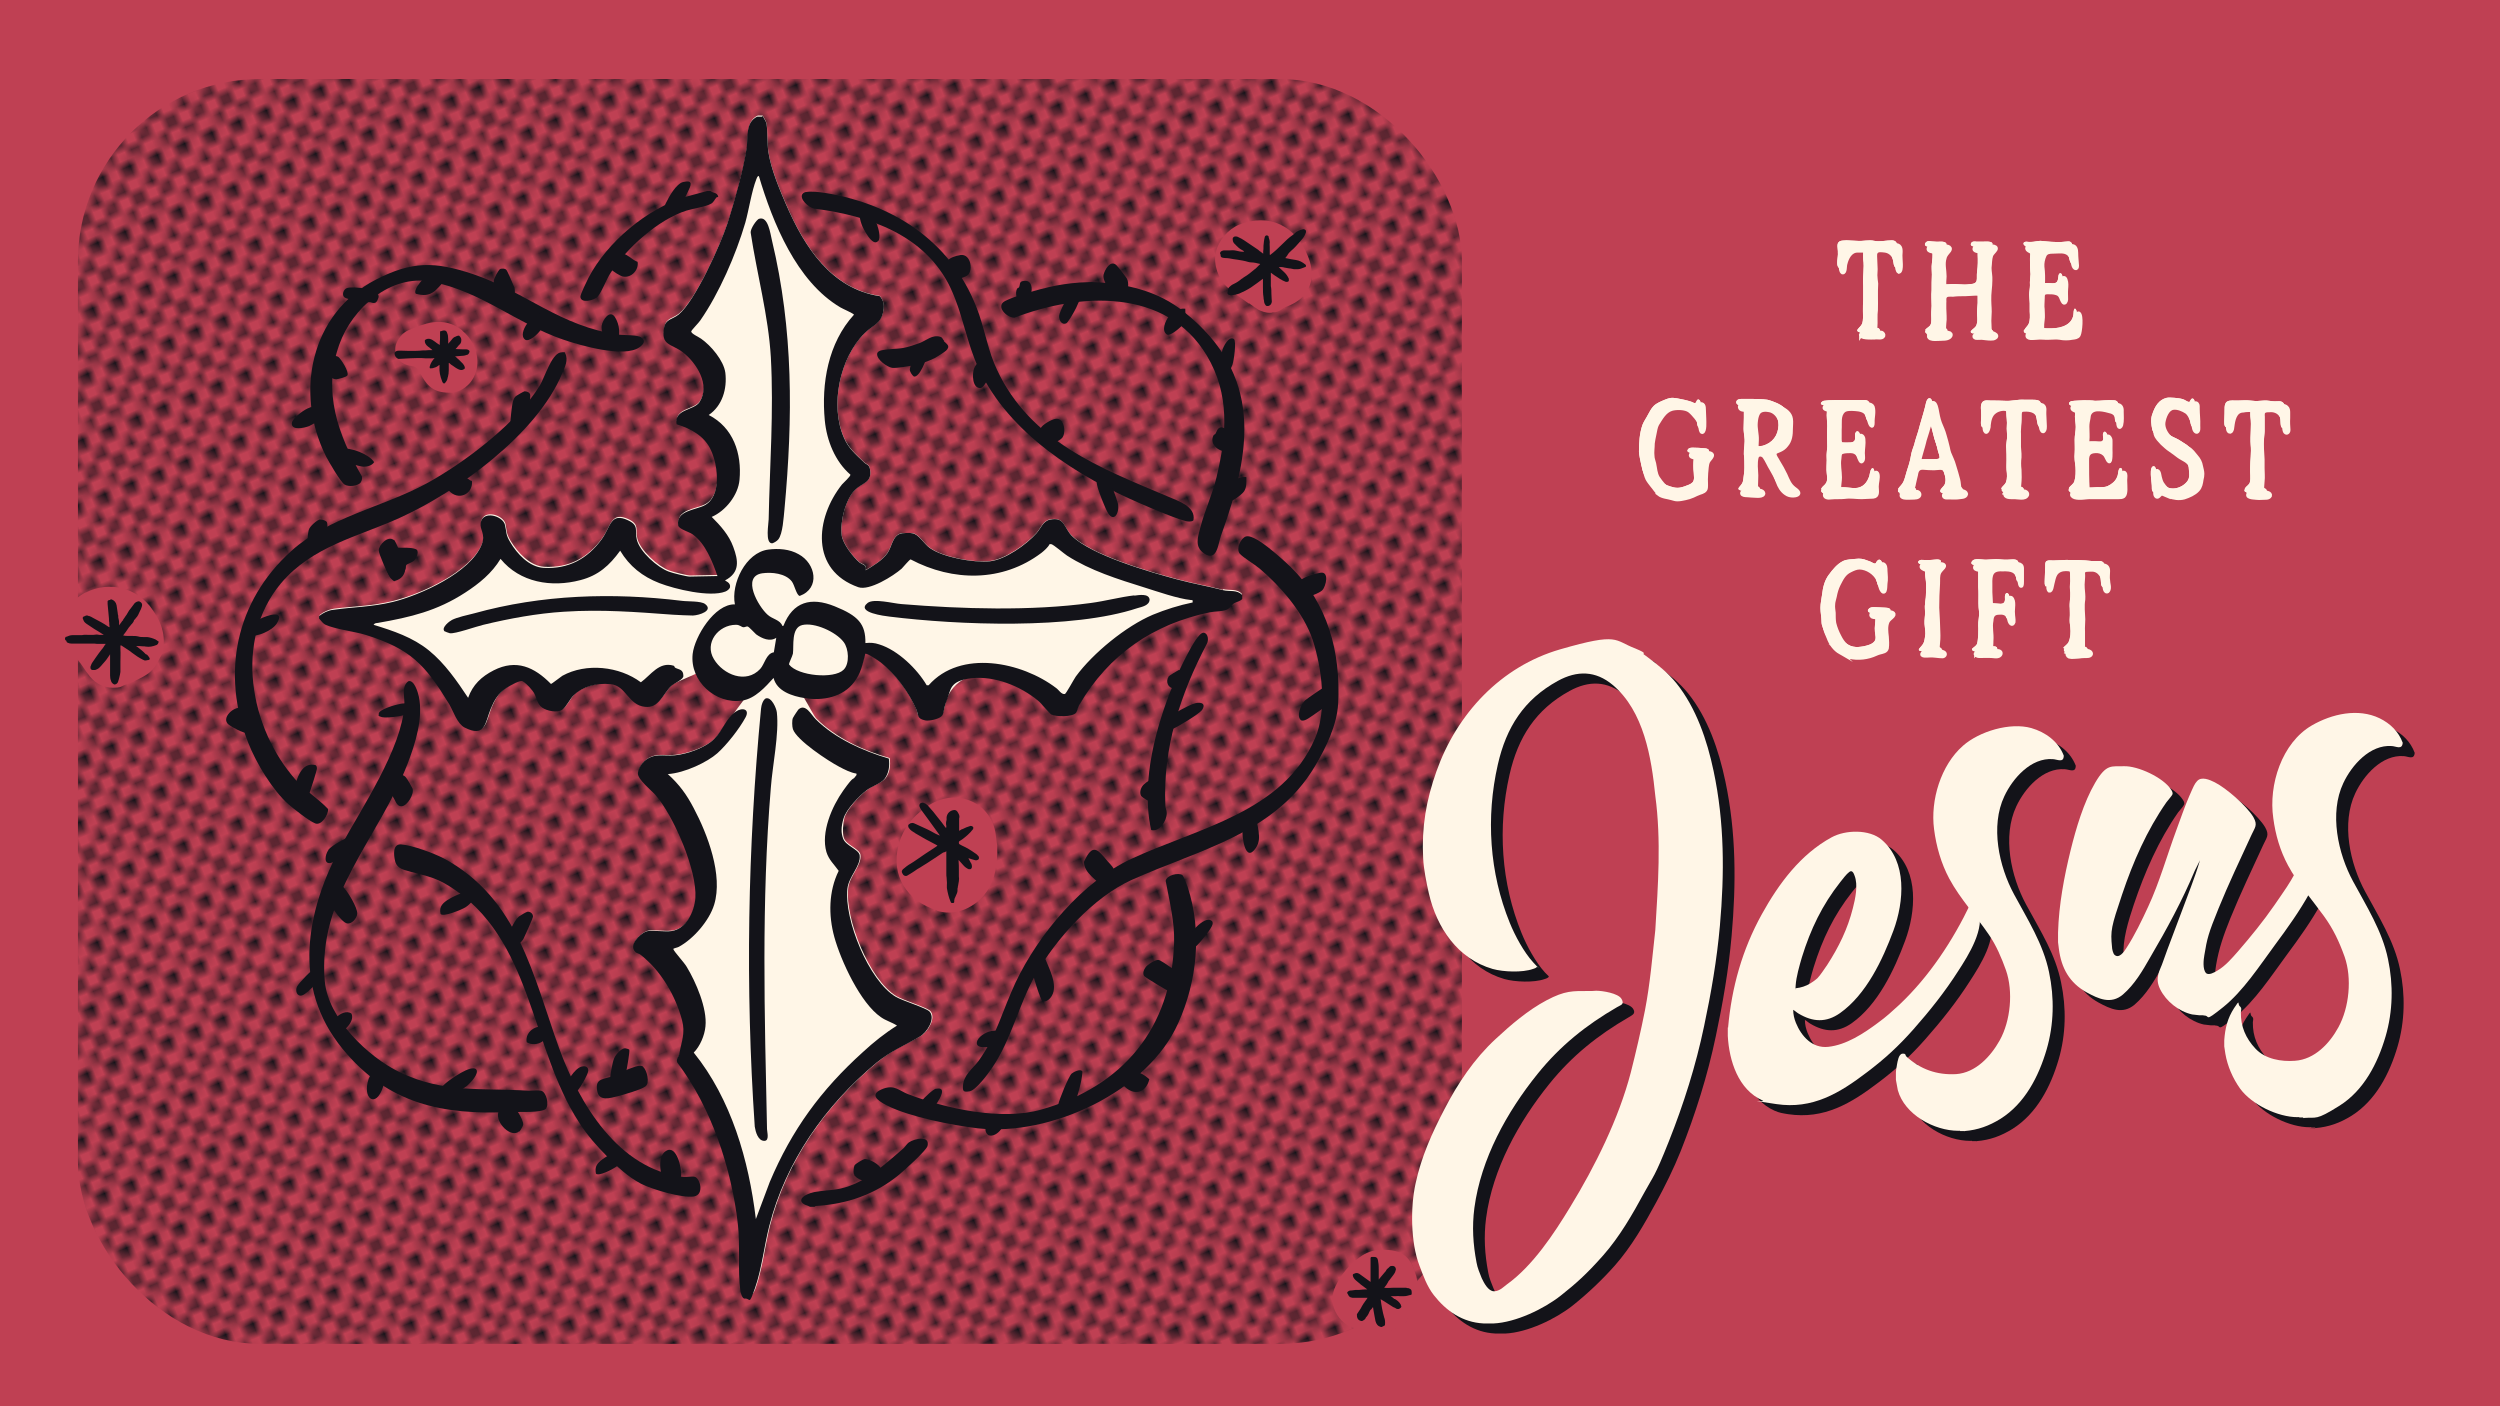 <?xml version="1.0" encoding="UTF-8"?>
<svg xmlns="http://www.w3.org/2000/svg" xmlns:xlink="http://www.w3.org/1999/xlink" version="1.1" viewBox="0 0 917.5 516.1">
  <!-- Generator: Adobe Illustrator 29.1.0, SVG Export Plug-In . SVG Version: 2.1.0 Build 142)  -->
  <defs>
    <style>
      .st0 {
        fill: none;
      }

      .st1 {
        mix-blend-mode: multiply;
        opacity: .7;
      }

      .st2, .st3 {
        fill: #fff6e7;
      }

      .st4 {
        isolation: isolate;
      }

      .st5 {
        clip-path: url(#clippath-1);
      }

      .st6 {
        fill: #bf4053;
      }

      .st7 {
        fill: url(#VT_Halftone_2);
      }

      .st3 {
        stroke: #fff6e7;
        stroke-miterlimit: 10;
        stroke-width: 1.4px;
      }

      .st8 {
        fill: #131319;
      }

      .st9 {
        clip-path: url(#clippath);
      }
    </style>
    <pattern id="VT_Halftone_2" data-name="VT Halftone 2" x="0" y="0" width="8" height="8" patternTransform="translate(-21113.3 14810.2) rotate(67.8) scale(2.7)" patternUnits="userSpaceOnUse" viewBox="0 0 8 8">
      <g>
        <rect class="st0" width="8" height="8"></rect>
        <path class="st8" d="M4.1,8.9s0,0,0,0c.2,0,.4-.1.5-.3.2-.3.3-.6.2-.9-.1-.3-.4-.5-.7-.6,0,0-.1,0-.2,0h0s0,0,0,0c-.2,0-.4,0-.5.1-.1.1-.2.3-.2.5,0,.4,0,.7.4,1.1.1.1.3.2.5.2Z"></path>
        <g>
          <path class="st8" d="M8.8,8.3s0,0,0,0c0,0,0-.2,0-.4,0-.5-.5-1-1-1.1-.3,0-.6.1-.8.3-.2.2-.3.5-.2.7,0,.2.1.4.3.6,0,.1.1.2.2.3.2.2.5.2.8,0,.1,0,.2-.1.3-.2,0,0,0,0,0,0,0,0,.1-.1.2-.2Z"></path>
          <path class="st8" d="M8.9,4.3s0,0,0,0c0,0,0-.2,0-.4,0-.5-.5-1-1-1.1-.3,0-.6.1-.8.3-.2.2-.3.5-.2.7,0,.2.1.4.3.6,0,.1.1.2.2.3.2.2.5.2.8,0,.1,0,.2-.1.3-.2,0,0,0,0,0,0,0,0,.1-.1.2-.2Z"></path>
        </g>
        <g>
          <path class="st8" d="M.8,8.3s0,0,0,0c0,0,0-.2,0-.4,0-.5-.5-1-1-1.1-.3,0-.6.1-.8.3-.2.2-.3.5-.2.7,0,.2.1.4.3.6,0,.1.1.2.2.3.2.2.5.2.8,0,.1,0,.2-.1.3-.2,0,0,0,0,0,0,0,0,.1-.1.2-.2Z"></path>
          <path class="st8" d="M1.7,5h0c0,.1-.1.2-.2.3,0,0,0,0,0,.1,0,.1,0,.3,0,.4,0,.3.2.4.5.6,0,0,0,0,0,0,0,0,0,0,0,0,0,0,0,0,.2,0,.3,0,.6,0,.7-.4,0-.1,0-.3,0-.4,0-.2-.1-.4-.3-.6,0-.1-.3-.2-.4-.2-.2,0-.3,0-.4.2Z"></path>
          <path class="st8" d="M5.8,6.6c0,0,.2,0,.2,0,.3-.1.5-.3.5-.7,0,0,0,0,0,0,0-.3-.1-.5-.4-.7-.1,0-.3-.1-.5,0-.2,0-.3.2-.3.3,0,.2-.1.5-.2.7,0,.1,0,.3.1.4.2.2.3.2.5.2Z"></path>
          <path class="st8" d="M3.6,3.1c0,0-.1,0-.2.1h0c-.1.1-.3.3-.3.5,0,.2.2.4.3.5,0,0,.1.1.2.2,0,0,0,.1.1.2.1.1.2.2.4.2s.1,0,.2,0h0c.1,0,.2-.1.4-.2.1,0,.2-.2.2-.3,0,0,0,0,0,0,0,0,0,0,0,0,0-.3,0-.6-.2-.7-.3-.4-.7-.5-1.2-.3Z"></path>
          <path class="st8" d="M4.1.9s0,0,0,0c.2,0,.4-.1.5-.3.2-.3.3-.6.2-.9-.1-.3-.4-.5-.7-.6,0,0-.1,0-.2,0h0s0,0,0,0c-.2,0-.4,0-.5.1-.1.1-.2.3-.2.5,0,.4,0,.7.4,1.1.1.1.3.2.5.2Z"></path>
          <path class="st8" d="M6.5,1.3c-.2-.1-.4-.2-.6-.2-.2,0-.3,0-.5.2-.1,0-.2.2-.3.3,0,.1,0,.2,0,.3,0,0,.2.1.3.2,0,0,.1,0,.1,0,0,0,0,0,0,0,0,0,.1.2.2.3.1,0,.3.1.4.1s0,0,0,0c.3,0,.5-.3.5-.7h0c0-.2-.1-.5-.3-.6Z"></path>
          <path class="st8" d="M2.4,2.7s0,0,0,0c0,0,0,0,0,0h0c.1,0,.3,0,.4-.2.1-.1.2-.3.2-.5,0-.5-.3-.8-.8-.9-.1,0-.4,0-.6.1-.2.1-.3.3-.3.5,0,.2,0,.4.2.5.2.1.3.3.5.4,0,0,.2,0,.3,0Z"></path>
          <path class="st8" d="M.9,4.3s0,0,0,0c0,0,0-.2,0-.4,0-.5-.5-1-1-1.1-.3,0-.6.1-.8.3-.2.2-.3.5-.2.7,0,.2.1.4.3.6,0,.1.1.2.2.3.2.2.5.2.8,0,.1,0,.2-.1.3-.2,0,0,0,0,0,0,0,0,.1-.1.2-.2Z"></path>
        </g>
        <path class="st8" d="M8.8.3s0,0,0,0c0,0,0-.2,0-.4,0-.5-.5-1-1-1.1-.3,0-.6.1-.8.3-.2.2-.3.5-.2.7,0,.2.1.4.3.6,0,.1.1.2.2.3.2.2.5.2.8,0,.1,0,.2-.1.3-.2,0,0,0,0,0,0,0,0,.1-.1.2-.2Z"></path>
        <path class="st8" d="M.8.3s0,0,0,0c0,0,0-.2,0-.4C.9-.6.5-1.1,0-1.2c-.3,0-.6.1-.8.3-.2.2-.3.5-.2.7,0,.2.1.4.3.6,0,.1.1.2.2.3.2.2.5.2.8,0,.1,0,.2-.1.3-.2,0,0,0,0,0,0,0,0,.1-.1.2-.2Z"></path>
      </g>
    </pattern>
    <clipPath id="clippath">
      <rect id="BACKGROUND2" data-name="BACKGROUND" class="st0" width="917.5" height="516.1"></rect>
    </clipPath>
    <clipPath id="clippath-1">
      <rect id="BACKGROUND3" data-name="BACKGROUND" class="st0" y="-595" width="917.5" height="516.1" transform="translate(917.5 -673.8) rotate(180)"></rect>
    </clipPath>
    <image id="image" width="5304" height="8000"></image>
  </defs>
  <g class="st4">
    <g id="GRAPHICS">
      <g>
        <rect id="BACKGROUND" class="st6" width="917.5" height="516.1"></rect>
        <rect id="BACKGROUND1" data-name="BACKGROUND" class="st7" x="28.6" y="29" width="507.9" height="464.2" rx="66.9" ry="66.9"></rect>
        <g>
          <g>
            <g>
              <path class="st3" d="M683,122.7c.5-.8,1.3-1.3,1.7-2.2.5-1.5.3-3.1.3-4.7,0-1.4,0-2.8.1-4.2,0-1.7,0-3.4,0-5.1-.3-3.2.5-6.4,0-9.6,0-.8-.1-1.6,0-2.5,0-.6.2-1.4-.1-1.9-.2-.3-.6-.5-1.2-.5-.7,0-1.4,0-2.1,0-2.6,0-3.9,2.7-4.4,4.8-.3.7,0,3.4-1.1,3.2-1.3-.9-.2-4.2-.4-5.6.1-1.3-.7-3.3.6-4.1.7-.4,1.7-.3,2.6-.4,1.3,0,2.6.2,3.9.2,2.1.2,4.2-.5,6.3,0,2.2.4,4.3-.2,6.5-.2,2.2.1,1.9,2.1,1.8,3.8-.1,1.1.7,5.7-.6,6.1-.6-.3-.7-1.7-.8-2.3-.2-1.1-.5-2.2-1-3.2-.7-1.2-1.8-2.1-3.3-2.3-1.1-.1-2.8-.5-3.4.7-.2.3-.2.8-.2,1.3,0,1.6.2,3.2.2,4.8,0,.7-.1,1.5-.1,2.2,0,1,.2,2.1.3,3.1-.2,3.3,0,6.5-.1,9.7-.3,2.1,0,4.2-.2,6.4,0,.6,0,1.4.5,1.7.5.3,1.3,0,1.8.2.4.2.8.7.6,1.2-.5,1-2.2.4-3.2.6-.9,0-5.8.3-5-1.3h0Z"></path>
              <path class="st3" d="M707.9,122.7c.4-.5,1-.8,1.4-1.2.9-.7.8-2,.8-3.1-.1-1.5,0-3,.1-4.4,0-1.9-.2-3.8,0-5.8,0-1.9,0-3.8.1-5.7,0-1.4-.2-2.7,0-4.1.2-1.4.3-2.9.2-4.4,0-.6-.1-1.1-.6-1.4-.5-.4-1.4-.3-1.9-.7-.6-.5,0-1.4.6-1.6.5-.2,1.1-.1,1.7,0,.9,0,1.8.2,2.6.1,1.1-.1,3.5,0,2.5,1.6-.6.8-1.5,1.6-1.7,2.7-.7,2.2,0,4.5,0,6.7-.1,3-.9,5.1,3.1,4.6,2.4-.3,4.8.4,7.2,0,3.8-.1,2.5-1.9,2.9-4.7.3-2.1.3-4.1.2-6.1,0-.9.3-2.1-.5-2.7-.5-.3-1.2-.3-1.7-.6-.4-.2-.4-.7-.1-1.1.4-.6,1.3-.5,1.9-.4.8,0,1.5,0,2.2,0,.8,0,4.3-.4,3.5,1.2-.5.8-1.2,1.3-1.6,2.1-.5,1.5-.4,3.1-.6,4.6,0,1.5.4,3,.3,4.6,0,2.4-.5,4.8-.4,7.3,0,1.9.3,3.7.1,5.6-.1,1.3-.1,2.6,0,3.9,0,.6,0,1.3.3,1.9.4.7,1.4.7,2,1.3.3.3.2.8-.2,1-.5.4-1.1.4-1.7.4-1.1,0-2.2-.2-3.3-.3-.7,0-1.5.1-2.2,0-.6-.2-.7-.6-.3-1,.6-.7,1.6-1.1,1.9-2.1.4-1.1.3-2.4.2-3.6-.1-1.4.1-2.9.2-4.4,0-1.3,0-2.6,0-3.8-.1-1.1-1.2-1.4-2.1-1.3-1.2,0-2.5.2-3.7.2-1.5,0-3.1,0-4.6.2-1,0-2.6-.3-3,1-.2.6,0,1.3-.1,2,0,.7,0,1.3,0,2,0,1.8.3,3.7,0,5.5,0,.8-.2,1.7,0,2.5.2.7,1,.8,1.6,1,.3,0,.6.2.7.4.2.4-.1.8-.4,1.1-1,.8-2.4.6-3.7.7-1.1,0-2.3.2-3.3-.2-.6-.3-.8-.8-.5-1.2h0Z"></path>
              <path class="st3" d="M744.3,122.7c.4-.8,1.1-1.3,1.5-2.1.6-1.4.5-3.1.4-4.6,0-1,0-2,0-3,0-1-.2-2-.2-3.1,0-1.2.3-2.4.3-3.5-.1-1.4.1-2.7.2-4.1-.2-1.9-.2-3.8-.2-5.7,0-1.1.3-2.3,0-3.4-.3-.6-1.1-.8-1.7-1.2-.2-.2-.5-.3-.6-.6-.1-.2-.1-.4,0-.6.6-.7,1.6-.2,2.6-.3,1.2,0,2.4-.4,3.6-.4,1.7.1,3.5.4,5.2.4,1.6.1,3.3,0,4.9-.2,1.4-.1,1.7,1.3,1.7,2.5,0,1.6.2,3.1.3,4.7,0,1.6-1.1,1-1.4-.2-.4-1.4-.5-3.1-1.7-4.1-1.5-1.3-3.8-.8-5.7-.8-1.3,0-2.5.1-3.1,1.3-.6,1.3-.9,2.8-.8,4.2.3,2.2.3,4.4.2,6.6,0,.8.6,1.1,1.4,1.1.7,0,1.5,0,2.3,0,2.9.3,3-.3,3.3-2.9.3-1,1-.9,1.3,0,.4,1.1.3,2.3.2,3.4-.1,1.3,0,2.5,0,3.8,0,.6-.5,1.6-1,1.1-1-1.2-.7-2.9-2.7-3.4-.9-.3-1.9-.3-2.9-.3-.6,0-1.3,0-1.7.5-.4.6-.2,1.4-.3,2.1,0,1.2-.2,2.4,0,3.6,0,1.3.2,2.6,0,3.9-.6,4.6-.1,4.9,4.5,4.8,3.7,0,8-1.4,8.1-5.7,0-.6.2-1.7.6-1.5,1.2.7.6,6.9,0,8-.4.8-1.5.9-2.4,1-1.5.3-3,.3-4.6,0-1.3-.2-2.6,0-3.9,0-1.5.1-3-.2-4.5,0-1.1,0-3.9.6-3.4-1.2h0Z"></path>
              <path class="st3" d="M608.9,181.2c-1.1-.8-1.7-2-2.6-3-.6-.8-1.2-1.5-1.7-2.4-.6-1.2-.8-2.5-1.1-3.7-.3-1.5-.7-3.1-.8-4.6,0-3.3.2-6.8,1.3-9.9.5-1.3,1.4-2.5,2-3.7.6-1.1,1.2-2.3,2.1-3.2,1.1-1.1,2.7-1.7,4.1-2.3.6-.2,1.2-.5,1.8-.6,1.7-.3,3.5.3,5.2.6.9.2,1.7.4,2.6.7.5.1,1.4.9,1.8.3.2-.4.4-1.1.9-1.1,1.1.3.8,2,.9,2.9,0,.8.1,1.7.1,2.5,0,.9.3,4.7-.8,4.9-.5-.1-.6-1.2-.7-1.7,0-.6-.2-1.2-.4-1.7-.2-.7-.7-1.4-1.2-2-.7-.8-1.4-1.7-2.3-2.4-1.5-1.2-4.9-1.2-6.6-.7-2.6.8-3.9,3.4-5.3,5.6-.6,1.1-.7,2.4-1,3.7-.2,1.1-.5,2.2-.6,3.3,0,1.6-.3,3.2-.1,4.7,0,.9.4,1.8.6,2.7.4,1.8.4,3.7,1.4,5.3,1.2,1.7,2.5,3.6,4.5,4.4,1.6.6,3.3,1.2,5,.8,1-.2,2-.6,3-1,.5-.2,1-.5,1.4-.9.8-1,.4-2.4.4-3.5-.2-1.7-.2-3.5,0-5.3,0-.6.2-1.3-.3-1.7-.4-.3-1.2-.3-1.7-.6-.4-.2-.4-.7-.1-1,.4-.6,1.2-.6,1.9-.6,1.3,0,2.6.1,3.9.2.8,0,2.4.3,1.7,1.4-.3.6-.9,1.1-1.3,1.8-.6,1.3-.5,2.9-.7,4.3,0,.7-.1,1.5-.1,2.2,0,1.1.1,2.1,0,3.1-.1,1.2-1.3,1.6-2.3,1.9-.8.3-1.7.7-2.5,1.1-.9.4-1.9.7-2.9.9-.9.2-1.9.4-2.8.4-.7,0-1.3-.2-2-.4-1.6-.5-3.5-.5-4.9-1.6h0Z"></path>
              <path class="st3" d="M639.3,180.9c.4-.7,1.2-1.3,1.5-2.1.2-.4.2-.8.3-1.3.2-1.4.4-2.8.4-4.2,0-1.6,0-3.3-.2-4.9-.1-2.1.5-4.1.2-6.2-.1-1.1-.3-2.1-.3-3.2,0-1.3.1-2.7.1-4,0-.9,0-1.8,0-2.7,0-.4,0-1-.2-1.4-.4-.7-1.6-.3-2.2-.8-.4-.3-.5-.8-.3-1.2.4-.8,1.5-.8,2.3-.8,1.1,0,2.1,0,3.2,0,1.9.1,3.8,0,5.8.3,1.3.3,2.5.8,3.7,1.3,1.7.8,3.4,2,3.7,4,.2,1.2,0,2.4,0,3.6,0,2.2-.2,4.4-1.7,6.1-.6.8-1.4,1.4-2.3,1.8-.7.4-1.9.5-2,1.4,0,1,.9,1.9,1.3,2.8,1,1.6,1.9,3.2,2.7,4.9.8,1.8,1.5,3.7,3.1,4.9.5.4,1,.7,1.4,1.2.9,1.1-.8,1.5-1.7,1.5-1,0-1.9-.2-2.7-.8-1.5-1-2.4-2.6-3-4.3-.6-1.6-1.4-3.1-2.3-4.6-.9-1.4-1.6-3.2-2.6-4.6-.8-1-2.4-1.1-2.8.3-.5,2.1-.2,4.4-.1,6.6,0,1.2-.1,2.4-.1,3.7,0,1.5.6,1.7,1.9,2,.5.2,1,.7.7,1.2-.6,1-3.3.5-4.4.5-.8-.2-3.9.2-3.3-1.2h0ZM654,157.7c0-2.8-1.5-6.4-4.5-7.1-1.4-.3-3.3-.4-4.2,1-.6,1-.8,2.3-.9,3.5-.2,2.2.5,4.3.4,6.4-.2,3.2-.4,4.5,3.4,3.8,3.6-1,5.7-3.8,5.8-7.5h0Z"></path>
              <path class="st3" d="M669.7,180.9c.4-.8,1.4-1.3,1.8-2.1.6-1.1.3-2.4.2-3.6-.2-1.5,0-3.1,0-4.7,0-.9-.1-1.7,0-2.6,0-.8.2-1.6.2-2.4,0-2.5-.2-5,0-7.5,0-1.4-.2-2.7-.2-4,0-.9.2-2.2,0-2.9,0-.1-.1-.3-.2-.4-.4-.4-1.1-.3-1.6-.6-.8-.4,0-1.2.7-1.4,2.5-.4,5.1-.2,7.7-.3,1.8,0,3.5,0,5.3,0,1.2.1,3.1-.4,3.7.9.6,1.9-.1,3.9,0,5.8,0,2.5-1.1.5-1.3-.7-.3-1.2-.7-2.5-1.7-3.3-1.3-.9-3.1-.9-4.6-1-1.1,0-2.3,0-3.1.7-1.9,1.7-1.2,4.6-1.4,6.9,0,.8,0,1.7,0,2.6,0,.9-.1,2.1.5,2.9,1,1,2.6.8,3.9.8,1,0,2.4,0,2.5-1.3.1-.7-.2-1.7.2-2.3.6-1.2,1.6-.1,1.6.8.2,1.7-.2,3.4-.2,5.1,0,.8.4,2.7-.5,3.1-.2,0-.3-.2-.5-.5-.3-.5-.5-1.2-.7-1.7-.5-1.1-1.7-1.6-2.8-1.6-1,0-2.3,0-3.3.4-.8.4-.7,1.5-.8,2.3-.4,2.3.2,4.6.2,6.9,0,1.3-.3,2.7-.3,4,0,1.3,1.4,1.3,2.4,1.2,1.3,0,2.5.2,3.8.3,2.8.3,4.9-1.1,5.9-3.8.5-1,.4-2.7,1.2-3.4.3-.2.6,0,.8.6.3,1.4-.3,3-.3,4.5,0,1.5.6,3.5-1.3,3.7-1.4,0-2.9.2-4.3.2-2,0-4.1-.4-6.1-.1-1.7.2-3.4,0-5.1.2-1,.2-2.8,0-2.2-1.4h0Z"></path>
              <path class="st3" d="M697.9,181.1c.6-.9,1.4-1.5,1.9-2.5.6-1.2.8-2.5,1.2-3.7.6-1.9,1.3-3.9,1.6-5.9.2-1.4.7-2.7,1.2-4.1.4-1.7,1-3.4,1.5-5,.3-1,.5-2,.8-2.9.7-2.4,1.6-5.3,2.1-7.7.2-.7.7-1.7,1.5-1.4.7.4.9,1.6,1.1,2.4.3,1.7.6,3.4,1.2,5,.6,1.5,1.3,2.9,1.7,4.5.4,1.5.9,3,1.2,4.5.1.7.3,1.4.5,2,.6,1.5,1.4,3,1.8,4.6.5,1.7,1.1,3.5,1.5,5.2.3,1.1.2,2.4.6,3.4.4,1,2.1.6,2.3,1.8-.2,1.3-2.1,1.1-3.2,1.3-1,.1-2,0-3,0-.6,0-1.7.2-2-.5-.3-.9,1.5-1.9,1.7-2.9.5-1.5,0-3.2-.5-4.6-.2-.6-.4-1.3-.7-1.9-.8-1.5-2.7-.8-4.1-.8-1.3,0-2.7-.1-4-.2-1.8-.1-2.4,1-2.6,2.6-.2,1-.5,1.9-.7,3-.1.9-.6,1.9-.5,2.8.2.6,1.1.2,1.6.4.9.2,1.2,1.3.4,1.8-.7.5-2.2.3-3.3.4-.9,0-3.5.2-2.7-1.4h0ZM713,169.9c.3-.5,0-1.3-.2-1.8-.4-1.1-.5-2.2-.9-3.4-.5-1.3-.9-2.6-1.2-4-.3-1.3-.7-2.6-1-3.9-.2-.5-.4-2.3-1.1-1.8-.6.9-.9,2.2-1.2,3.3-.4,1.5-1,2.9-1.3,4.4-.4,1.7-1,3.3-1.4,5-.2.8-.4,1.8.2,2.3.6.5,2.1.1,3,.2,1,0,2,0,3,0,.9,0,1.7,0,2.1-.3h0Z"></path>
              <path class="st3" d="M735.7,181c.4-.8,1.4-1.4,1.8-2.3.5-1.4.4-3,.2-4.5-.1-1.2,0-2.4,0-3.6,0-1.4,0-2.8-.1-4.3-.2-1.6.4-3.2.3-4.9,0-1.1-.2-2.1-.1-3.2.2-1.8-.2-3.5-.2-5.3,0-.7,0-1.6-.4-2.2-1.2-1.2-4-.5-5.2.5-1.5,1.1-1.9,3-2.1,4.8,0,.5,0,.9-.2,1.4-.2.7-.6,1.3-.9,1.1-.5-.4-.5-1.2-.5-1.8,0-.8.1-1.7.1-2.5.1-1.6-.6-4,.6-5.1.8-.7,2.1-.4,3.1-.4,1.6,0,3.3,0,4.9.1,2.5.2,4.9-.6,7.3-.4.9,0,1.9,0,2.8,0,.8,0,1.8,0,2.6.4,1,.7.5,2.2.6,3.2,0,1.5.2,2.9.2,4.4,0,.5,0,1.2-.3,1.6-.5.9-1.1-.3-1.2-1.1-.4-2-.5-4.8-2.5-5.9-1.1-.6-2.6-.7-3.8-.6-1,0-1.4.6-1.4,1.6,0,1.4,0,2.8-.2,4.2,0,1-.2,2-.1,3,0,1.2,0,2.4,0,3.6-.1,1.7.3,3.3.2,5-.2,1.5-.2,3,0,4.6.1,1.8.1,3.6-.1,5.5-.1.8-.2,2,.8,2.3.6.2,1.3,0,1.7.4.3.2.5.6.4,1-.7,1.8-3.6.8-5.1.9-1,0-3.4.1-2.9-1.4h0Z"></path>
              <path class="st3" d="M760.5,180.8c.5-.9,1.7-1.4,2-2.5.5-1.6.5-3.5.4-5.2-.2-1.7-.5-3.4-.3-5.2.1-1.6,0-3.3,0-4.9,0-1.6.4-3.1.4-4.6,0-1.3-.3-2.5-.3-3.8,0-1,.2-2,0-2.9-.2-.9-1.4-.9-2-1.5-.5-.6.2-1.2.8-1.3,1.4-.2,3-.2,4.5-.3,1.4,0,2.8,0,4.1.2,2.3,0,4.5-.4,6.8-.2,1.5,0,1.9,1.1,1.8,2.4,0,1.7.2,3.4-.2,5-.2.6-.7,1.2-1,.2-.2-.6-.1-1.4-.3-2.1-.2-1.4-1-2.6-2.4-3-2.2-.6-6.5-1.9-7.9.7-.3.5-.3,1.1-.4,1.7-.2,1-.4,2-.4,3,0,1.8.2,3.6,0,5.4-.2,2,.8,1.9,2.4,1.8.6,0,1.2,0,1.8,0,1.3,0,2.6.5,2.8-.9,0-.7-.3-1.6,0-2.2.6-1.3,1.6.4,1.5,1.2,0,.5,0,1,0,1.5-.1,1.9.2,3.8-.2,5.7-.4,1.3-1.3-1.3-1.6-1.7-.6-1-1.8-1.6-3-1.7-2.7-.1-3.9.7-3.8,3.5,0,3.4,0,6.8.2,10.2.3,1.3,1.5,1.4,2.8,1.3.9,0,1.9-.2,2.8-.1,1,0,2,0,2.9-.4,1.5-.7,2.9-1.8,3.5-3.4.5-1,.2-2.5,1-3.2.3-.2.6,0,.8.5.2.7-.1,1.9,0,2.9,0,1.4.4,4.3-.6,5.2-.5.4-1.3.4-1.9.4-1,0-1.9,0-2.9,0-2.3,0-4.7,0-7.1,0-2-.1-4.1.6-6.1,0-.8-.3-1.2-.8-.9-1.3h0Z"></path>
              <path class="st3" d="M795.9,182.2c-.8-.3-1.8-.9-2.4-1-.3,0-.5,0-.7.3-.4.3-.7,1-1.3.8-.8-.5-.5-1.6-.6-2.5,0-1.2-1.2-7.1.8-7,.8.3.8,1.7,1,2.4.2.8.4,1.5.8,2.2.5.8,1.1,1.5,1.8,2.2,2.5,2.6,7,1.2,8.8-1.5.6-.9.6-2,.5-3.1-.1-1.2-.1-2.6-.6-3.8-.7-2.1-2.9-2.6-4.5-3.8-1-.8-2-1.5-3-2.2-1.1-.7-2-1.6-3-2.5-.9-1-2-2-2.4-3.3-.4-1.8-.7-3.9,0-5.7.9-2.7,2.3-5.3,5.3-6,.9-.2,1.9,0,2.8,0,1.1.1,2.1.2,3.1.5.7.2,1.6.9,2.1,1,.3,0,.4,0,.5-.2.2-.5.7-1.5,1.4-.8.4.4.3,1.2.3,1.8,0,2.1.3,4.1.2,6.2,0,.8.2,1.9-.5,2.3-.3.1-.8-.3-1-.9-.2-.5-.2-1.2-.4-1.8-.1-.6-.3-1.2-.6-1.8-.4-1-.9-2.1-1.8-2.8-1.4-.9-3.2-1.7-4.9-1.5-2.2.3-3.3,3.4-3.6,5.4-.2,1.9.8,3.8,2.1,5.2.8.8,1.8,1.4,2.9,1.9,1.4.6,2.7,1.4,4,2.3,1.3.7,2.2,2,3.1,3.1.9,1,1.5,2.2,1.7,3.5.2.9.5,1.9.5,2.8,0,.7-.1,1.4-.3,2.1-.2,1.4-.4,2.7-1.4,3.8-1.3,1.4-3.2,2.2-5,2.8-1.9.5-3.9.2-5.7-.5h0Z"></path>
              <path class="st3" d="M825.2,180.9c.5-.8,1.6-1.3,1.8-2.2.4-1.7,0-3.4.1-5.1,0-2.9.5-5.7.2-8.6-.3-3.4.4-6.9-.1-10.3-.1-1,0-2.1,0-3,0-.4,0-.6-.3-.8-.2-.3-.5-.4-1-.4-.8,0-1.7,0-2.6.2-3.1,0-3.7,3.5-4,6,0,.7-.5,2.5-1.4,1.5-.3-.5-.3-1.2-.3-1.8,0-1,.1-2,.1-3,.1-1.3-.3-3.4.9-4.3,1.2-.7,2.7-.3,4.1-.4,1.4,0,2.9-.2,4.4,0,.7,0,1.5.2,2.2.2,1,0,1.9-.2,2.9-.2,1.3-.1,2.7.3,4,.3,1,0,2.2-.3,3,.5.5.4.6,1.2.6,1.8,0,.7,0,1.4,0,2.1-.1,1.5,0,3,.1,4.4,0,1-.9,1.5-1.4.5-.3-.7-.2-1.8-.3-2.6-.1-1.1-.4-2.2-1-3.1-.9-1.6-2.7-2.2-4.4-2-.7,0-1.5,0-2,.5-.6.7-.2,1.7-.3,2.6,0,1.5,0,3,0,4.5,0,.9-.2,1.8-.3,2.8-.1,2.5,0,5.1.2,7.6,0,1.1,0,2.1,0,3.2,0,1.6.2,3.2,0,4.9,0,1.2-.6,2.9.6,3.7.7.5,2.4.4,2.1,1.6-.2.4-.8.7-1.3.7-.9,0-1.8.1-2.7.1-.8-.1-4.7,0-4-1.4h0Z"></path>
            </g>
            <g>
              <path class="st3" d="M675.4,239.5c-2.1-1.2-3.6-3.3-4.4-5.6-.5-1.3-1.3-2.6-1.3-4.1,0-1.7-.4-3.4-.4-5.1,0-1.7.4-3.3.6-4.9.3-2.6.9-5.2,2.5-7.3,1.4-1.9,3-3.9,5.2-5,1.5-.7,3.1-.6,4.7-.8,1.4-.2,2.8,0,4.2.6.7.2,1.4.5,1.9.8.4.2,1.1.6,1.3,0,.2-.4.7-1.2,1.3-1.1,1,.3,1,1.6,1,2.4.1,1.6.3,3.2,0,4.8-.1.9,0,1.8-.3,2.6-.2.5-.5.5-.8.2-1-1.1-1-3-1.7-4.4-1.2-2.4-4-4.2-6.7-4.3-1.3,0-2.5.6-3.5,1.1-2.3,1.1-3.1,3-4.2,5.1-.7,1.4-1.1,2.8-1.4,4.4-.2,1-.6,2-.6,3-.1,1,.1,2,.2,3,0,1.3,0,2.6.2,3.8.4,1.7,1.1,3.4,1.9,4.9.6,1.2,1.3,2.3,2.3,3.2,1.1.9,2.4,1.8,3.9,2.1,1.3.3,2.6.1,3.8-.1,1.4-.3,3.1-.7,4-1.8.8-1,.3-2.3.2-3.5-.2-1.7.2-3.5.2-5.2,0-.6,0-1.3-.6-1.6-.5-.3-1.3-.1-1.8-.4-.5-.3-.5-.9-.1-1.2.4-.6,1.3-.7,2-.7,1.4,0,2.7.2,4,.2.9,0,2.7.3,1.7,1.5-.6.7-1.5,1.2-1.9,2-.8,1.7-.5,3.8-.3,5.6.1,1.4.2,2.8,0,4.2-.3,1.2-1.5,1.3-2.6,1.6-.5.1-.9.3-1.4.5-3,1.4-6.5,1.8-9.7,1.1-1.2-.3-2.4-1.1-3.5-1.7h0Z"></path>
              <path class="st3" d="M705.6,239.7c.6-.8,1.4-1.4,1.7-2.4.3-1,.4-2,.5-3,0-1.2-.2-2.4-.3-3.6-.1-1.4.2-2.8.2-4.2,0-1.1-.2-2.1,0-3.2,0-1,.3-2,.3-3,.1-2.3.2-4.6-.2-6.9-.2-1.1,0-2.6-.2-3.5-.3-.8-1.3-.8-2-1.3-1.2-.8.3-1.6,1.2-1.4,1,0,2.1.1,3.1,0,.9,0,3.3-.6,3.6.4,0,.2,0,.4-.2.6-.4.5-1.1,1.1-1.5,1.8-.7,1.3-.4,2.8-.5,4.2-.2,2.9-.3,5.9-.3,8.8.2,3,.3,5.9.4,8.9.1,1.8,0,3.5-.2,5.3-.2,1.6.8,1.6,2.1,2.2.8.4.6,1.3-.3,1.5-1.6,0-3.2-.4-4.8-.3-.8,0-3.5.4-2.6-.9h0Z"></path>
              <path class="st3" d="M725.2,239.7c.5-.6,1.4-.9,1.7-1.8.3-1,.3-2.2.4-3.2,0-1.1.1-2.2,0-3.3-.1-1.8.5-3.5.3-5.3-.3-2-.2-4-.2-6.1,0-1,0-1.9-.1-2.9,0-1.2,0-2.5,0-3.7,0-.8,0-1.6,0-2.4,0-.5.1-1-.2-1.4-.5-.6-1.4-.4-2-.8-.3-.2-.4-.5-.2-.9.9-1.7,3.8-.7,5.4-.8,1.1,0,2.3-.2,3.5-.2,1.4,0,2.9.3,4.3.2,1.5,0,4-.7,4,1.5,0,1.6,0,3.2,0,4.8,0,.5,0,1.2-.2,1.6-.5.4-.7-1.4-.8-1.8-.9-3.9-2.6-4.3-6.3-4.2-4-.2-4.4,2-4.3,5.4,0,1,0,2,0,2.9,0,1.3.2,2.6.2,3.9,0,1.4.8,1.9,2.1,1.9.9,0,1.8.2,2.7.2,1.7,0,1.7-1.2,1.6-2.6,0-.6.3-1.6,1-1.3,1.4,1.1.5,4.2.7,5.7,0,1,.3,2.2.2,3.2-.5,1.5-1.4.3-1.6-.7-.4-2.1-1.6-2.9-3.7-2.7-2,0-2.7,1-2.8,2.9-.5,2.4.2,4.8,0,7.2.1,1.2-.6,3.2.8,3.8.6.2,1.5,0,2,.2,1,.4.6,1.5-.3,1.8-.7.3-1.6,0-2.4,0-1.5-.1-3.2,0-4.7,0-.6,0-1.7-.5-1.1-1.2h0Z"></path>
              <path class="st3" d="M758.5,239.4c.5-.7,1.4-1.2,1.9-2,.8-1.7.9-3.7.7-5.6-.2-1.2-.3-2.4-.2-3.6.1-1.1,0-2.3,0-3.4-.2-1.9.3-3.8.2-5.7-.2-1.4-.2-2.8,0-4.2,0-1.4-.1-3-.2-4.4-.1-1.5-1.6-1.6-2.8-1.6-1.4,0-2.9.5-3.7,1.8-.6,1-.8,2.2-1.1,3.4-.2.7-.4,2.9-1.2,2.7-.5-.5-.4-1.3-.4-1.9,0-1.8.2-3.7.2-5.5,0-.6-.1-1.5.5-1.9.7-.4,1.7-.2,2.5-.2,1.5,0,3.1-.2,4.6-.2,3.2,0,6.3,0,9.5.4.9,0,2,0,2.9,0,.5,0,1,.2,1.3.5.4.4.5,1,.5,1.6,0,1.1-.2,2.3,0,3.4,0,1.2.7,2.7,0,3.8-.2.4-.7.5-1,0-.4-.6-.3-1.3-.4-2.1-.1-2.6-1.7-5.8-4.8-5.6-1.1.1-3-.3-3,1.3.2,1.8-.3,3.6-.1,5.5.1,1.4.3,2.7.2,4.1-.4,2.4-.1,4.9,0,7.3,0,1.5-.2,2.9-.1,4.4,0,1.8,0,3.6,0,5.4,0,.6.1,1.2.7,1.5.5.3,1.3.2,1.8.6.3.2.5.6.4.9-.3.8-1.5.7-2.3.7-.8,0-1.5.1-2.3.2-1.1,0-2.4.3-3.4,0-.6-.3-.9-.9-.4-1.4h0Z"></path>
            </g>
          </g>
          <g>
            <g>
              <path class="st2" d="M681.7,121c.5-.8,1.3-1.3,1.7-2.2.5-1.5.3-3.1.3-4.7,0-1.4,0-2.8.1-4.2,0-1.7,0-3.4,0-5.1-.3-3.2.5-6.4,0-9.6,0-.8-.1-1.6,0-2.5,0-.6.2-1.4-.1-1.9-.2-.3-.6-.5-1.2-.5-.7,0-1.4,0-2.1,0-2.6,0-3.9,2.7-4.4,4.8-.3.7,0,3.4-1.1,3.2-1.3-.9-.2-4.2-.4-5.6.1-1.3-.7-3.3.6-4.1.7-.4,1.7-.3,2.6-.4,1.3,0,2.6.2,3.9.2,2.1.2,4.2-.5,6.3,0,2.2.4,4.3-.2,6.5-.2,2.2.1,1.9,2.1,1.8,3.8-.1,1.1.7,5.7-.6,6.1-.6-.3-.7-1.7-.8-2.3-.2-1.1-.5-2.2-1-3.2-.7-1.2-1.8-2.1-3.3-2.3-1.1-.1-2.8-.5-3.4.7-.2.3-.2.8-.2,1.3,0,1.6.2,3.2.2,4.8,0,.7-.1,1.5-.1,2.2,0,1,.2,2.1.3,3.1-.2,3.3,0,6.5-.1,9.7-.3,2.1,0,4.2-.2,6.4,0,.6,0,1.4.5,1.7.5.3,1.3,0,1.8.2.4.2.8.7.6,1.2-.5,1-2.2.4-3.2.6-.9,0-5.8.3-5-1.3h0Z"></path>
              <path class="st2" d="M706.6,121c.4-.5,1-.8,1.4-1.2.9-.7.8-2,.8-3.1-.1-1.5,0-3,.1-4.4,0-1.9-.2-3.8,0-5.8,0-1.9,0-3.8.1-5.7,0-1.4-.2-2.7,0-4.1.2-1.4.3-2.9.2-4.4,0-.6-.1-1.1-.6-1.4-.5-.4-1.4-.3-1.9-.7-.6-.5,0-1.4.6-1.6.5-.2,1.1-.1,1.7,0,.9,0,1.8.2,2.6.1,1.1-.1,3.5,0,2.5,1.6-.6.8-1.5,1.6-1.7,2.7-.7,2.2,0,4.5,0,6.7-.1,3-.9,5.1,3.1,4.6,2.4-.3,4.8.4,7.2,0,3.8-.1,2.5-1.9,2.9-4.7.3-2.1.3-4.1.2-6.1,0-.9.3-2.1-.5-2.7-.5-.3-1.2-.3-1.7-.6-.4-.2-.4-.7-.1-1.1.4-.6,1.3-.5,1.9-.4.8,0,1.5,0,2.2,0,.8,0,4.3-.4,3.5,1.2-.5.8-1.2,1.3-1.6,2.1-.5,1.5-.4,3.1-.6,4.6,0,1.5.4,3,.3,4.6,0,2.4-.5,4.8-.4,7.3,0,1.9.3,3.7.1,5.6-.1,1.3-.1,2.6,0,3.9,0,.6,0,1.3.3,1.9.4.7,1.4.7,2,1.3.3.3.2.8-.2,1-.5.4-1.1.4-1.7.4-1.1,0-2.2-.2-3.3-.3-.7,0-1.5.1-2.2,0-.6-.2-.7-.6-.3-1,.6-.7,1.6-1.1,1.9-2.1.4-1.1.3-2.4.2-3.6-.1-1.4.1-2.9.2-4.4,0-1.3,0-2.6,0-3.8-.1-1.1-1.2-1.4-2.1-1.3-1.2,0-2.5.2-3.7.2-1.5,0-3.1,0-4.6.2-1,0-2.6-.3-3,1-.2.6,0,1.3-.1,2,0,.7,0,1.3,0,2,0,1.8.3,3.7,0,5.5,0,.8-.2,1.7,0,2.5.2.7,1,.8,1.6,1,.3,0,.6.2.7.4.2.4-.1.8-.4,1.1-1,.8-2.4.6-3.7.7-1.1,0-2.3.2-3.3-.2-.6-.3-.8-.8-.5-1.2h0Z"></path>
              <path class="st2" d="M743,121c.4-.8,1.1-1.3,1.5-2.1.6-1.4.5-3.1.4-4.6,0-1,0-2,0-3,0-1-.2-2-.2-3.1,0-1.2.3-2.4.3-3.5-.1-1.4.1-2.7.2-4.1-.2-1.9-.2-3.8-.2-5.7,0-1.1.3-2.3,0-3.4-.3-.6-1.1-.8-1.7-1.2-.2-.2-.5-.3-.6-.6-.1-.2-.1-.4,0-.6.6-.7,1.6-.2,2.6-.3,1.2,0,2.4-.4,3.6-.4,1.7.1,3.5.4,5.2.4,1.6.1,3.3,0,4.9-.2,1.4-.1,1.7,1.3,1.7,2.5,0,1.6.2,3.1.3,4.7,0,1.6-1.1,1-1.4-.2-.4-1.4-.5-3.1-1.7-4.1-1.5-1.3-3.8-.8-5.7-.8-1.3,0-2.5.1-3.1,1.3-.6,1.3-.9,2.8-.8,4.2.3,2.2.3,4.4.2,6.6,0,.8.6,1.1,1.4,1.1.7,0,1.5,0,2.3,0,2.9.3,3-.3,3.3-2.9.3-1,1-.9,1.3,0,.4,1.1.3,2.3.2,3.4-.1,1.3,0,2.5,0,3.8,0,.6-.5,1.6-1,1.1-1-1.2-.7-2.9-2.7-3.4-.9-.3-1.9-.3-2.9-.3-.6,0-1.3,0-1.7.5-.4.6-.2,1.4-.3,2.1,0,1.2-.2,2.4,0,3.6,0,1.3.2,2.6,0,3.9-.6,4.6-.1,4.9,4.5,4.8,3.7,0,8-1.4,8.1-5.7,0-.6.2-1.7.6-1.5,1.2.7.6,6.9,0,8-.4.8-1.5.9-2.4,1-1.5.3-3,.3-4.6,0-1.3-.2-2.6,0-3.9,0-1.5.1-3-.2-4.5,0-1.1,0-3.9.6-3.4-1.2h0Z"></path>
              <path class="st2" d="M607.7,179.5c-1.1-.8-1.7-2-2.6-3-.6-.8-1.2-1.5-1.7-2.4-.6-1.2-.8-2.5-1.1-3.7-.3-1.5-.7-3.1-.8-4.6,0-3.3.2-6.8,1.3-9.9.5-1.3,1.4-2.5,2-3.7.6-1.1,1.2-2.3,2.1-3.2,1.1-1.1,2.7-1.7,4.1-2.3.6-.2,1.2-.5,1.8-.6,1.7-.3,3.5.3,5.2.6.9.2,1.7.4,2.6.7.5.1,1.4.9,1.8.3.2-.4.4-1.1.9-1.1,1.1.3.8,2,.9,2.9,0,.8.1,1.7.1,2.5,0,.9.3,4.7-.8,4.9-.5-.1-.6-1.2-.7-1.7,0-.6-.2-1.2-.4-1.7-.2-.7-.7-1.4-1.2-2-.7-.8-1.4-1.7-2.3-2.4-1.5-1.2-4.9-1.2-6.6-.7-2.6.8-3.9,3.4-5.3,5.6-.6,1.1-.7,2.4-1,3.7-.2,1.1-.5,2.2-.6,3.3,0,1.6-.3,3.2-.1,4.7,0,.9.4,1.8.6,2.7.4,1.8.4,3.7,1.4,5.3,1.2,1.7,2.5,3.6,4.5,4.4,1.6.6,3.3,1.2,5,.8,1-.2,2-.6,3-1,.5-.2,1-.5,1.4-.9.8-1,.4-2.4.4-3.5-.2-1.7-.2-3.5,0-5.3,0-.6.2-1.3-.3-1.7-.4-.3-1.2-.3-1.7-.6-.4-.2-.4-.7-.1-1,.4-.6,1.2-.6,1.9-.6,1.3,0,2.6.1,3.9.2.8,0,2.4.3,1.7,1.4-.3.6-.9,1.1-1.3,1.8-.6,1.3-.5,2.9-.7,4.3,0,.7-.1,1.5-.1,2.2,0,1.1.1,2.1,0,3.1-.1,1.2-1.3,1.6-2.3,1.9-.8.3-1.7.7-2.5,1.1-.9.4-1.9.7-2.9.9-.9.2-1.9.4-2.8.4-.7,0-1.3-.2-2-.4-1.6-.5-3.5-.5-4.9-1.6h0Z"></path>
              <path class="st2" d="M638,179.2c.4-.7,1.2-1.3,1.5-2.1.2-.4.2-.8.3-1.3.2-1.4.4-2.8.4-4.2,0-1.6,0-3.3-.2-4.9-.1-2.1.5-4.1.2-6.2-.1-1.1-.3-2.1-.3-3.2,0-1.3.1-2.7.1-4,0-.9,0-1.8,0-2.7,0-.4,0-1-.2-1.4-.4-.7-1.6-.3-2.2-.8-.4-.3-.5-.8-.3-1.2.4-.8,1.5-.8,2.3-.8,1.1,0,2.1,0,3.2,0,1.9.1,3.8,0,5.8.3,1.3.3,2.5.8,3.7,1.3,1.7.8,3.4,2,3.7,4,.2,1.2,0,2.4,0,3.6,0,2.2-.2,4.4-1.7,6.1-.6.8-1.4,1.4-2.3,1.8-.7.4-1.9.5-2,1.4,0,1,.9,1.9,1.3,2.8,1,1.6,1.9,3.2,2.7,4.9.8,1.8,1.5,3.7,3.1,4.9.5.4,1,.7,1.4,1.2.9,1.1-.8,1.5-1.7,1.5-1,0-1.9-.2-2.7-.8-1.5-1-2.4-2.6-3-4.3-.6-1.6-1.4-3.1-2.3-4.6-.9-1.4-1.6-3.2-2.6-4.6-.8-1-2.4-1.1-2.8.3-.5,2.1-.2,4.4-.1,6.6,0,1.2-.1,2.4-.1,3.7,0,1.5.6,1.7,1.9,2,.5.2,1,.7.7,1.2-.6,1-3.3.5-4.4.5-.8-.2-3.9.2-3.3-1.2h0ZM652.7,156c0-2.8-1.5-6.4-4.5-7.1-1.4-.3-3.3-.4-4.2,1-.6,1-.8,2.3-.9,3.5-.2,2.2.5,4.3.4,6.4-.2,3.2-.4,4.5,3.4,3.8,3.6-1,5.7-3.8,5.8-7.5h0Z"></path>
              <path class="st2" d="M668.4,179.3c.4-.8,1.4-1.3,1.8-2.1.6-1.1.3-2.4.2-3.6-.2-1.5,0-3.1,0-4.7,0-.9-.1-1.7,0-2.6,0-.8.2-1.6.2-2.4,0-2.5-.2-5,0-7.5,0-1.4-.2-2.7-.2-4,0-.9.2-2.2,0-2.9,0-.1-.1-.3-.2-.4-.4-.4-1.1-.3-1.6-.6-.8-.4,0-1.2.7-1.4,2.5-.4,5.1-.2,7.7-.3,1.8,0,3.5,0,5.3,0,1.2.1,3.1-.4,3.7.9.6,1.9-.1,3.9,0,5.8,0,2.5-1.1.5-1.3-.7-.3-1.2-.7-2.5-1.7-3.3-1.3-.9-3.1-.9-4.6-1-1.1,0-2.3,0-3.1.7-1.9,1.7-1.2,4.6-1.4,6.9,0,.8,0,1.7,0,2.6,0,.9-.1,2.1.5,2.9,1,1,2.6.8,3.9.8,1,0,2.4,0,2.5-1.3.1-.7-.2-1.7.2-2.3.6-1.2,1.6-.1,1.6.8.2,1.7-.2,3.4-.2,5.1,0,.8.4,2.7-.5,3.1-.2,0-.3-.2-.5-.5-.3-.5-.5-1.2-.7-1.7-.5-1.1-1.7-1.6-2.8-1.6-1,0-2.3,0-3.3.4-.8.4-.7,1.5-.8,2.3-.4,2.3.2,4.6.2,6.9,0,1.3-.3,2.7-.3,4,0,1.3,1.4,1.3,2.4,1.2,1.3,0,2.5.2,3.8.3,2.8.3,4.9-1.1,5.9-3.8.5-1,.4-2.7,1.2-3.4.3-.2.6,0,.8.6.3,1.4-.3,3-.3,4.5,0,1.5.6,3.5-1.3,3.7-1.4,0-2.9.2-4.3.2-2,0-4.1-.4-6.1-.1-1.7.2-3.4,0-5.1.2-1,.2-2.8,0-2.2-1.4h0Z"></path>
              <path class="st2" d="M696.6,179.4c.6-.9,1.4-1.5,1.9-2.5.6-1.2.8-2.5,1.2-3.7.6-1.9,1.3-3.9,1.6-5.9.2-1.4.7-2.7,1.2-4.1.4-1.7,1-3.4,1.5-5,.3-1,.5-2,.8-2.9.7-2.4,1.6-5.3,2.1-7.7.2-.7.7-1.7,1.5-1.4.7.4.9,1.6,1.1,2.4.3,1.7.6,3.4,1.2,5,.6,1.5,1.3,2.9,1.7,4.5.4,1.5.9,3,1.2,4.5.1.7.3,1.4.5,2,.6,1.5,1.4,3,1.8,4.6.5,1.7,1.1,3.5,1.5,5.2.3,1.1.2,2.4.6,3.4.4,1,2.1.6,2.3,1.8-.2,1.3-2.1,1.1-3.2,1.3-1,.1-2,0-3,0-.6,0-1.7.2-2-.5-.3-.9,1.5-1.9,1.7-2.9.5-1.5,0-3.2-.5-4.6-.2-.6-.4-1.3-.7-1.9-.8-1.5-2.7-.8-4.1-.8-1.3,0-2.7-.1-4-.2-1.8-.1-2.4,1-2.6,2.6-.2,1-.5,1.9-.7,3-.1.9-.6,1.9-.5,2.8.2.6,1.1.2,1.6.4.9.2,1.2,1.3.4,1.8-.7.5-2.2.3-3.3.4-.9,0-3.5.2-2.7-1.4h0ZM711.7,168.2c.3-.5,0-1.3-.2-1.8-.4-1.1-.5-2.2-.9-3.4-.5-1.3-.9-2.6-1.2-4-.3-1.3-.7-2.6-1-3.9-.2-.5-.4-2.3-1.1-1.8-.6.9-.9,2.2-1.2,3.3-.4,1.5-1,2.9-1.3,4.4-.4,1.7-1,3.3-1.4,5-.2.8-.4,1.8.2,2.3.6.5,2.1.1,3,.2,1,0,2,0,3,0,.9,0,1.7,0,2.1-.3h0Z"></path>
              <path class="st2" d="M734.4,179.3c.4-.8,1.4-1.4,1.8-2.3.5-1.4.4-3,.2-4.5-.1-1.2,0-2.4,0-3.6,0-1.4,0-2.8-.1-4.3-.2-1.6.4-3.2.3-4.9,0-1.1-.2-2.1-.1-3.2.2-1.8-.2-3.5-.2-5.3,0-.7,0-1.6-.4-2.2-1.2-1.2-4-.5-5.2.5-1.5,1.1-1.9,3-2.1,4.8,0,.5,0,.9-.2,1.4-.2.7-.6,1.3-.9,1.1-.5-.4-.5-1.2-.5-1.8,0-.8.1-1.7.1-2.5.1-1.6-.6-4,.6-5.1.8-.7,2.1-.4,3.1-.4,1.6,0,3.3,0,4.9.1,2.5.2,4.9-.6,7.3-.4.9,0,1.9,0,2.8,0,.8,0,1.8,0,2.6.4,1,.7.5,2.2.6,3.2,0,1.5.2,2.9.2,4.4,0,.5,0,1.2-.3,1.6-.5.9-1.1-.3-1.2-1.1-.4-2-.5-4.8-2.5-5.9-1.1-.6-2.6-.7-3.8-.6-1,0-1.4.6-1.4,1.6,0,1.4,0,2.8-.2,4.2,0,1-.2,2-.1,3,0,1.2,0,2.4,0,3.6-.1,1.7.3,3.3.2,5-.2,1.5-.2,3,0,4.6.1,1.8.1,3.6-.1,5.5-.1.8-.2,2,.8,2.3.6.2,1.3,0,1.7.4.3.2.5.6.4,1-.7,1.8-3.6.8-5.1.9-1,0-3.4.1-2.9-1.4h0Z"></path>
              <path class="st2" d="M759.3,179.1c.5-.9,1.7-1.4,2-2.5.5-1.6.5-3.5.4-5.2-.2-1.7-.5-3.4-.3-5.2.1-1.6,0-3.3,0-4.9,0-1.6.4-3.1.4-4.6,0-1.3-.3-2.5-.3-3.8,0-1,.2-2,0-2.9-.2-.9-1.4-.9-2-1.5-.5-.6.2-1.2.8-1.3,1.4-.2,3-.2,4.5-.3,1.4,0,2.8,0,4.1.2,2.3,0,4.5-.4,6.8-.2,1.5,0,1.9,1.1,1.8,2.4,0,1.7.2,3.4-.2,5-.2.6-.7,1.2-1,.2-.2-.6-.1-1.4-.3-2.1-.2-1.4-1-2.6-2.4-3-2.2-.6-6.5-1.9-7.9.7-.3.5-.3,1.1-.4,1.7-.2,1-.4,2-.4,3,0,1.8.2,3.6,0,5.4-.2,2,.8,1.9,2.4,1.8.6,0,1.2,0,1.8,0,1.3,0,2.6.5,2.8-.9,0-.7-.3-1.6,0-2.2.6-1.3,1.6.4,1.5,1.2,0,.5,0,1,0,1.5-.1,1.9.2,3.8-.2,5.7-.4,1.3-1.3-1.3-1.6-1.7-.6-1-1.8-1.6-3-1.7-2.7-.1-3.9.7-3.8,3.5,0,3.4,0,6.8.2,10.2.3,1.3,1.5,1.4,2.8,1.3.9,0,1.9-.2,2.8-.1,1,0,2,0,2.9-.4,1.5-.7,2.9-1.8,3.5-3.4.5-1,.2-2.5,1-3.2.3-.2.6,0,.8.5.2.7-.1,1.9,0,2.9,0,1.4.4,4.3-.6,5.2-.5.4-1.3.4-1.9.4-1,0-1.9,0-2.9,0-2.3,0-4.7,0-7.1,0-2-.1-4.1.6-6.1,0-.8-.3-1.2-.8-.9-1.3h0Z"></path>
              <path class="st2" d="M794.7,180.5c-.8-.3-1.8-.9-2.4-1-.3,0-.5,0-.7.3-.4.3-.7,1-1.3.8-.8-.5-.5-1.6-.6-2.5,0-1.2-1.2-7.1.8-7,.8.3.8,1.7,1,2.4.2.8.4,1.5.8,2.2.5.8,1.1,1.5,1.8,2.2,2.5,2.6,7,1.2,8.8-1.5.6-.9.6-2,.5-3.1-.1-1.2-.1-2.6-.6-3.8-.7-2.1-2.9-2.6-4.5-3.8-1-.8-2-1.5-3-2.2-1.1-.7-2-1.6-3-2.5-.9-1-2-2-2.4-3.3-.4-1.8-.7-3.9,0-5.7.9-2.7,2.3-5.3,5.3-6,.9-.2,1.9,0,2.8,0,1.1.1,2.1.2,3.1.5.7.2,1.6.9,2.1,1,.3,0,.4,0,.5-.2.2-.5.7-1.5,1.4-.8.4.4.3,1.2.3,1.8,0,2.1.3,4.1.2,6.2,0,.8.2,1.9-.5,2.3-.3.1-.8-.3-1-.9-.2-.5-.2-1.2-.4-1.8-.1-.6-.3-1.2-.6-1.8-.4-1-.9-2.1-1.8-2.8-1.4-.9-3.2-1.7-4.9-1.5-2.2.3-3.3,3.4-3.6,5.4-.2,1.9.8,3.8,2.1,5.2.8.8,1.8,1.4,2.9,1.9,1.4.6,2.7,1.4,4,2.3,1.3.7,2.2,2,3.1,3.1.9,1,1.5,2.2,1.7,3.5.2.9.5,1.9.5,2.8,0,.7-.1,1.4-.3,2.1-.2,1.4-.4,2.7-1.4,3.8-1.3,1.4-3.2,2.2-5,2.8-1.9.5-3.9.2-5.7-.5h0Z"></path>
              <path class="st2" d="M823.9,179.2c.5-.8,1.6-1.3,1.8-2.2.4-1.7,0-3.4.1-5.1,0-2.9.5-5.7.2-8.6-.3-3.4.4-6.9-.1-10.3-.1-1,0-2.1,0-3,0-.4,0-.6-.3-.8-.2-.3-.5-.4-1-.4-.8,0-1.7,0-2.6.2-3.1,0-3.7,3.5-4,6,0,.7-.5,2.5-1.4,1.5-.3-.5-.3-1.2-.3-1.8,0-1,.1-2,.1-3,.1-1.3-.3-3.4.9-4.3,1.2-.7,2.7-.3,4.1-.4,1.4,0,2.9-.2,4.4,0,.7,0,1.5.2,2.2.2,1,0,1.9-.2,2.9-.2,1.3-.1,2.7.3,4,.3,1,0,2.2-.3,3,.5.5.4.6,1.2.6,1.8,0,.7,0,1.4,0,2.1-.1,1.5,0,3,.1,4.4,0,1-.9,1.5-1.4.5-.3-.7-.2-1.8-.3-2.6-.1-1.1-.4-2.2-1-3.1-.9-1.6-2.7-2.2-4.4-2-.7,0-1.5,0-2,.5-.6.7-.2,1.7-.3,2.6,0,1.5,0,3,0,4.5,0,.9-.2,1.8-.3,2.8-.1,2.5,0,5.1.2,7.6,0,1.1,0,2.1,0,3.2,0,1.6.2,3.2,0,4.9,0,1.2-.6,2.9.6,3.7.7.5,2.4.4,2.1,1.6-.2.4-.8.7-1.3.7-.9,0-1.8.1-2.7.1-.8-.1-4.7,0-4-1.4h0Z"></path>
            </g>
            <g>
              <path class="st2" d="M674.2,237.9c-2.1-1.2-3.6-3.3-4.4-5.6-.5-1.3-1.3-2.6-1.3-4.1,0-1.7-.4-3.4-.4-5.1,0-1.7.4-3.3.6-4.9.3-2.6.9-5.2,2.5-7.3,1.4-1.9,3-3.9,5.2-5,1.5-.7,3.1-.6,4.7-.8,1.4-.2,2.8,0,4.2.6.7.2,1.4.5,1.9.8.4.2,1.1.6,1.3,0,.2-.4.7-1.2,1.3-1.1,1,.3,1,1.6,1,2.4.1,1.6.3,3.2,0,4.8-.1.9,0,1.8-.3,2.6-.2.5-.5.5-.8.2-1-1.1-1-3-1.7-4.4-1.2-2.4-4-4.2-6.7-4.3-1.3,0-2.5.6-3.5,1.1-2.3,1.1-3.1,3-4.2,5.1-.7,1.4-1.1,2.8-1.4,4.4-.2,1-.6,2-.6,3-.1,1,.1,2,.2,3,0,1.3,0,2.6.2,3.8.4,1.7,1.1,3.4,1.9,4.9.6,1.2,1.3,2.3,2.3,3.2,1.1.9,2.4,1.8,3.9,2.1,1.3.3,2.6.1,3.8-.1,1.4-.3,3.1-.7,4-1.8.8-1,.3-2.3.2-3.5-.2-1.7.2-3.5.2-5.2,0-.6,0-1.3-.6-1.6-.5-.3-1.3-.1-1.8-.4-.5-.3-.5-.9-.1-1.2.4-.6,1.3-.7,2-.7,1.4,0,2.7.2,4,.2.9,0,2.7.3,1.7,1.5-.6.7-1.5,1.2-1.9,2-.8,1.7-.5,3.8-.3,5.6.1,1.4.2,2.8,0,4.2-.3,1.2-1.5,1.3-2.6,1.6-.5.1-.9.3-1.4.5-3,1.4-6.5,1.8-9.7,1.1-1.2-.3-2.4-1.1-3.5-1.7h0Z"></path>
              <path class="st2" d="M704.4,238c.6-.8,1.4-1.4,1.7-2.4.3-1,.4-2,.5-3,0-1.2-.2-2.4-.3-3.6-.1-1.4.2-2.8.2-4.2,0-1.1-.2-2.1,0-3.2,0-1,.3-2,.3-3,.1-2.3.2-4.6-.2-6.9-.2-1.1,0-2.6-.2-3.5-.3-.8-1.3-.8-2-1.3-1.2-.8.3-1.6,1.2-1.4,1,0,2.1.1,3.1,0,.9,0,3.3-.6,3.6.4,0,.2,0,.4-.2.6-.4.5-1.1,1.1-1.5,1.8-.7,1.3-.4,2.8-.5,4.2-.2,2.9-.3,5.9-.3,8.8.2,3,.3,5.9.4,8.9.1,1.8,0,3.5-.2,5.3-.2,1.6.8,1.6,2.1,2.2.8.4.6,1.3-.3,1.5-1.6,0-3.2-.4-4.8-.3-.8,0-3.5.4-2.6-.9h0Z"></path>
              <path class="st2" d="M723.9,238c.5-.6,1.4-.9,1.7-1.8.3-1,.3-2.2.4-3.2,0-1.1.1-2.2,0-3.3-.1-1.8.5-3.5.3-5.3-.3-2-.2-4-.2-6.1,0-1,0-1.9-.1-2.9,0-1.2,0-2.5,0-3.7,0-.8,0-1.6,0-2.4,0-.5.1-1-.2-1.4-.5-.6-1.4-.4-2-.8-.3-.2-.4-.5-.2-.9.9-1.7,3.8-.7,5.4-.8,1.1,0,2.3-.2,3.5-.2,1.4,0,2.9.3,4.3.2,1.5,0,4-.7,4,1.5,0,1.6,0,3.2,0,4.8,0,.5,0,1.2-.2,1.6-.5.4-.7-1.4-.8-1.8-.9-3.9-2.6-4.3-6.3-4.2-4-.2-4.4,2-4.3,5.4,0,1,0,2,0,2.9,0,1.3.2,2.6.2,3.9,0,1.4.8,1.9,2.1,1.9.9,0,1.8.2,2.7.2,1.7,0,1.7-1.2,1.6-2.6,0-.6.3-1.6,1-1.3,1.4,1.1.5,4.2.7,5.7,0,1,.3,2.2.2,3.2-.5,1.5-1.4.3-1.6-.7-.4-2.1-1.6-2.9-3.7-2.7-2,0-2.7,1-2.8,2.9-.5,2.4.2,4.8,0,7.2.1,1.2-.6,3.2.8,3.8.6.2,1.5,0,2,.2,1,.4.6,1.5-.3,1.8-.7.3-1.6,0-2.4,0-1.5-.1-3.2,0-4.7,0-.6,0-1.7-.5-1.1-1.2h0Z"></path>
              <path class="st2" d="M757.2,237.8c.5-.7,1.4-1.2,1.9-2,.8-1.7.9-3.7.7-5.6-.2-1.2-.3-2.4-.2-3.6.1-1.1,0-2.3,0-3.4-.2-1.9.3-3.8.2-5.7-.2-1.4-.2-2.8,0-4.2,0-1.4-.1-3-.2-4.4-.1-1.5-1.6-1.6-2.8-1.6-1.4,0-2.9.5-3.7,1.8-.6,1-.8,2.2-1.1,3.4-.2.7-.4,2.9-1.2,2.7-.5-.5-.4-1.3-.4-1.9,0-1.8.2-3.7.2-5.5,0-.6-.1-1.5.5-1.9.7-.4,1.7-.2,2.5-.2,1.5,0,3.1-.2,4.6-.2,3.2,0,6.3,0,9.5.4.9,0,2,0,2.9,0,.5,0,1,.2,1.3.5.4.4.5,1,.5,1.6,0,1.1-.2,2.3,0,3.4,0,1.2.7,2.7,0,3.8-.2.4-.7.5-1,0-.4-.6-.3-1.3-.4-2.1-.1-2.6-1.7-5.8-4.8-5.6-1.1.1-3-.3-3,1.3.2,1.8-.3,3.6-.1,5.5.1,1.4.3,2.7.2,4.1-.4,2.4-.1,4.9,0,7.3,0,1.5-.2,2.9-.1,4.4,0,1.8,0,3.6,0,5.4,0,.6.1,1.2.7,1.5.5.3,1.3.2,1.8.6.3.2.5.6.4.9-.3.8-1.5.7-2.3.7-.8,0-1.5.1-2.3.2-1.1,0-2.4.3-3.4,0-.6-.3-.9-.9-.4-1.4h0Z"></path>
            </g>
            <g>
              <path class="st2" d="M681.7,121c.5-.8,1.3-1.3,1.7-2.2.5-1.5.3-3.1.3-4.7,0-1.4,0-2.8.1-4.2,0-1.7,0-3.4,0-5.1-.3-3.2.5-6.4,0-9.6,0-.8-.1-1.6,0-2.5,0-.6.2-1.4-.1-1.9-.2-.3-.6-.5-1.2-.5-.7,0-1.4,0-2.1,0-2.6,0-3.9,2.7-4.4,4.8-.3.7,0,3.4-1.1,3.2-1.3-.9-.2-4.2-.4-5.6.1-1.3-.7-3.3.6-4.1.7-.4,1.7-.3,2.6-.4,1.3,0,2.6.2,3.9.2,2.1.2,4.2-.5,6.3,0,2.2.4,4.3-.2,6.5-.2,2.2.1,1.9,2.1,1.8,3.8-.1,1.1.7,5.7-.6,6.1-.6-.3-.7-1.7-.8-2.3-.2-1.1-.5-2.2-1-3.2-.7-1.2-1.8-2.1-3.3-2.3-1.1-.1-2.8-.5-3.4.7-.2.3-.2.8-.2,1.3,0,1.6.2,3.2.2,4.8,0,.7-.1,1.5-.1,2.2,0,1,.2,2.1.3,3.1-.2,3.3,0,6.5-.1,9.7-.3,2.1,0,4.2-.2,6.4,0,.6,0,1.4.5,1.7.5.3,1.3,0,1.8.2.4.2.8.7.6,1.2-.5,1-2.2.4-3.2.6-.9,0-5.8.3-5-1.3h0Z"></path>
              <path class="st2" d="M706.6,121c.4-.5,1-.8,1.4-1.2.9-.7.8-2,.8-3.1-.1-1.5,0-3,.1-4.4,0-1.9-.2-3.8,0-5.8,0-1.9,0-3.8.1-5.7,0-1.4-.2-2.7,0-4.1.2-1.4.3-2.9.2-4.4,0-.6-.1-1.1-.6-1.4-.5-.4-1.4-.3-1.9-.7-.6-.5,0-1.4.6-1.6.5-.2,1.1-.1,1.7,0,.9,0,1.8.2,2.6.1,1.1-.1,3.5,0,2.5,1.6-.6.8-1.5,1.6-1.7,2.7-.7,2.2,0,4.5,0,6.7-.1,3-.9,5.1,3.1,4.6,2.4-.3,4.8.4,7.2,0,3.8-.1,2.5-1.9,2.9-4.7.3-2.1.3-4.1.2-6.1,0-.9.3-2.1-.5-2.7-.5-.3-1.2-.3-1.7-.6-.4-.2-.4-.7-.1-1.1.4-.6,1.3-.5,1.9-.4.8,0,1.5,0,2.2,0,.8,0,4.3-.4,3.5,1.2-.5.8-1.2,1.3-1.6,2.1-.5,1.5-.4,3.1-.6,4.6,0,1.5.4,3,.3,4.6,0,2.4-.5,4.8-.4,7.3,0,1.9.3,3.7.1,5.6-.1,1.3-.1,2.6,0,3.9,0,.6,0,1.3.3,1.9.4.7,1.4.7,2,1.3.3.3.2.8-.2,1-.5.4-1.1.4-1.7.4-1.1,0-2.2-.2-3.3-.3-.7,0-1.5.1-2.2,0-.6-.2-.7-.6-.3-1,.6-.7,1.6-1.1,1.9-2.1.4-1.1.3-2.4.2-3.6-.1-1.4.1-2.9.2-4.4,0-1.3,0-2.6,0-3.8-.1-1.1-1.2-1.4-2.1-1.3-1.2,0-2.5.2-3.7.2-1.5,0-3.1,0-4.6.2-1,0-2.6-.3-3,1-.2.6,0,1.3-.1,2,0,.7,0,1.3,0,2,0,1.8.3,3.7,0,5.5,0,.8-.2,1.7,0,2.5.2.7,1,.8,1.6,1,.3,0,.6.2.7.4.2.4-.1.8-.4,1.1-1,.8-2.4.6-3.7.7-1.1,0-2.3.2-3.3-.2-.6-.3-.8-.8-.5-1.2h0Z"></path>
              <path class="st2" d="M743,121c.4-.8,1.1-1.3,1.5-2.1.6-1.4.5-3.1.4-4.6,0-1,0-2,0-3,0-1-.2-2-.2-3.1,0-1.2.3-2.4.3-3.5-.1-1.4.1-2.7.2-4.1-.2-1.9-.2-3.8-.2-5.7,0-1.1.3-2.3,0-3.4-.3-.6-1.1-.8-1.7-1.2-.2-.2-.5-.3-.6-.6-.1-.2-.1-.4,0-.6.6-.7,1.6-.2,2.6-.3,1.2,0,2.4-.4,3.6-.4,1.7.1,3.5.4,5.2.4,1.6.1,3.3,0,4.9-.2,1.4-.1,1.7,1.3,1.7,2.5,0,1.6.2,3.1.3,4.7,0,1.6-1.1,1-1.4-.2-.4-1.4-.5-3.1-1.7-4.1-1.5-1.3-3.8-.8-5.7-.8-1.3,0-2.5.1-3.1,1.3-.6,1.3-.9,2.8-.8,4.2.3,2.2.3,4.4.2,6.6,0,.8.6,1.1,1.4,1.1.7,0,1.5,0,2.3,0,2.9.3,3-.3,3.3-2.9.3-1,1-.9,1.3,0,.4,1.1.3,2.3.2,3.4-.1,1.3,0,2.5,0,3.8,0,.6-.5,1.6-1,1.1-1-1.2-.7-2.9-2.7-3.4-.9-.3-1.9-.3-2.9-.3-.6,0-1.3,0-1.7.5-.4.6-.2,1.4-.3,2.1,0,1.2-.2,2.4,0,3.6,0,1.3.2,2.6,0,3.9-.6,4.6-.1,4.9,4.5,4.8,3.7,0,8-1.4,8.1-5.7,0-.6.2-1.7.6-1.5,1.2.7.6,6.9,0,8-.4.8-1.5.9-2.4,1-1.5.3-3,.3-4.6,0-1.3-.2-2.6,0-3.9,0-1.5.1-3-.2-4.5,0-1.1,0-3.9.6-3.4-1.2h0Z"></path>
              <path class="st2" d="M607.7,179.5c-1.1-.8-1.7-2-2.6-3-.6-.8-1.2-1.5-1.7-2.4-.6-1.2-.8-2.5-1.1-3.7-.3-1.5-.7-3.1-.8-4.6,0-3.3.2-6.8,1.3-9.9.5-1.3,1.4-2.5,2-3.7.6-1.1,1.2-2.3,2.1-3.2,1.1-1.1,2.7-1.7,4.1-2.3.6-.2,1.2-.5,1.8-.6,1.7-.3,3.5.3,5.2.6.9.2,1.7.4,2.6.7.5.1,1.4.9,1.8.3.2-.4.4-1.1.9-1.1,1.1.3.8,2,.9,2.9,0,.8.1,1.7.1,2.5,0,.9.3,4.7-.8,4.9-.5-.1-.6-1.2-.7-1.7,0-.6-.2-1.2-.4-1.7-.2-.7-.7-1.4-1.2-2-.7-.8-1.4-1.7-2.3-2.4-1.5-1.2-4.9-1.2-6.6-.7-2.6.8-3.9,3.4-5.3,5.6-.6,1.1-.7,2.4-1,3.7-.2,1.1-.5,2.2-.6,3.3,0,1.6-.3,3.2-.1,4.7,0,.9.4,1.8.6,2.7.4,1.8.4,3.7,1.4,5.3,1.2,1.7,2.5,3.6,4.5,4.4,1.6.6,3.3,1.2,5,.8,1-.2,2-.6,3-1,.5-.2,1-.5,1.4-.9.8-1,.4-2.4.4-3.5-.2-1.7-.2-3.5,0-5.3,0-.6.2-1.3-.3-1.7-.4-.3-1.2-.3-1.7-.6-.4-.2-.4-.7-.1-1,.4-.6,1.2-.6,1.9-.6,1.3,0,2.6.1,3.9.2.8,0,2.4.3,1.7,1.4-.3.6-.9,1.1-1.3,1.8-.6,1.3-.5,2.9-.7,4.3,0,.7-.1,1.5-.1,2.2,0,1.1.1,2.1,0,3.1-.1,1.2-1.3,1.6-2.3,1.9-.8.3-1.7.7-2.5,1.1-.9.4-1.9.7-2.9.9-.9.2-1.9.4-2.8.4-.7,0-1.3-.2-2-.4-1.6-.5-3.5-.5-4.9-1.6h0Z"></path>
              <path class="st2" d="M638,179.2c.4-.7,1.2-1.3,1.5-2.1.2-.4.2-.8.3-1.3.2-1.4.4-2.8.4-4.2,0-1.6,0-3.3-.2-4.9-.1-2.1.5-4.1.2-6.2-.1-1.1-.3-2.1-.3-3.2,0-1.3.1-2.7.1-4,0-.9,0-1.8,0-2.7,0-.4,0-1-.2-1.4-.4-.7-1.6-.3-2.2-.8-.4-.3-.5-.8-.3-1.2.4-.8,1.5-.8,2.3-.8,1.1,0,2.1,0,3.2,0,1.9.1,3.8,0,5.8.3,1.3.3,2.5.8,3.7,1.3,1.7.8,3.4,2,3.7,4,.2,1.2,0,2.4,0,3.6,0,2.2-.2,4.4-1.7,6.1-.6.8-1.4,1.4-2.3,1.8-.7.4-1.9.5-2,1.4,0,1,.9,1.9,1.3,2.8,1,1.6,1.9,3.2,2.7,4.9.8,1.8,1.5,3.7,3.1,4.9.5.4,1,.7,1.4,1.2.9,1.1-.8,1.5-1.7,1.5-1,0-1.9-.2-2.7-.8-1.5-1-2.4-2.6-3-4.3-.6-1.6-1.4-3.1-2.3-4.6-.9-1.4-1.6-3.2-2.6-4.6-.8-1-2.4-1.1-2.8.3-.5,2.1-.2,4.4-.1,6.6,0,1.2-.1,2.4-.1,3.7,0,1.5.6,1.7,1.9,2,.5.2,1,.7.7,1.2-.6,1-3.3.5-4.4.5-.8-.2-3.9.2-3.3-1.2h0ZM652.7,156c0-2.8-1.5-6.4-4.5-7.1-1.4-.3-3.3-.4-4.2,1-.6,1-.8,2.3-.9,3.5-.2,2.2.5,4.3.4,6.4-.2,3.2-.4,4.5,3.4,3.8,3.6-1,5.7-3.8,5.8-7.5h0Z"></path>
              <path class="st2" d="M668.4,179.3c.4-.8,1.4-1.3,1.8-2.1.6-1.1.3-2.4.2-3.6-.2-1.5,0-3.1,0-4.7,0-.9-.1-1.7,0-2.6,0-.8.2-1.6.2-2.4,0-2.5-.2-5,0-7.5,0-1.4-.2-2.7-.2-4,0-.9.2-2.2,0-2.9,0-.1-.1-.3-.2-.4-.4-.4-1.1-.3-1.6-.6-.8-.4,0-1.2.7-1.4,2.5-.4,5.1-.2,7.7-.3,1.8,0,3.5,0,5.3,0,1.2.1,3.1-.4,3.7.9.6,1.9-.1,3.9,0,5.8,0,2.5-1.1.5-1.3-.7-.3-1.2-.7-2.5-1.7-3.3-1.3-.9-3.1-.9-4.6-1-1.1,0-2.3,0-3.1.7-1.9,1.7-1.2,4.6-1.4,6.9,0,.8,0,1.7,0,2.6,0,.9-.1,2.1.5,2.9,1,1,2.6.8,3.9.8,1,0,2.4,0,2.5-1.3.1-.7-.2-1.7.2-2.3.6-1.2,1.6-.1,1.6.8.2,1.7-.2,3.4-.2,5.1,0,.8.4,2.7-.5,3.1-.2,0-.3-.2-.5-.5-.3-.5-.5-1.2-.7-1.7-.5-1.1-1.7-1.6-2.8-1.6-1,0-2.3,0-3.3.4-.8.4-.7,1.5-.8,2.3-.4,2.3.2,4.6.2,6.9,0,1.3-.3,2.7-.3,4,0,1.3,1.4,1.3,2.4,1.2,1.3,0,2.5.2,3.8.3,2.8.3,4.9-1.1,5.9-3.8.5-1,.4-2.7,1.2-3.4.3-.2.6,0,.8.6.3,1.4-.3,3-.3,4.5,0,1.5.6,3.5-1.3,3.7-1.4,0-2.9.2-4.3.2-2,0-4.1-.4-6.1-.1-1.7.2-3.4,0-5.1.2-1,.2-2.8,0-2.2-1.4h0Z"></path>
              <path class="st2" d="M696.6,179.4c.6-.9,1.4-1.5,1.9-2.5.6-1.2.8-2.5,1.2-3.7.6-1.9,1.3-3.9,1.6-5.9.2-1.4.7-2.7,1.2-4.1.4-1.7,1-3.4,1.5-5,.3-1,.5-2,.8-2.9.7-2.4,1.6-5.3,2.1-7.7.2-.7.7-1.7,1.5-1.4.7.4.9,1.6,1.1,2.4.3,1.7.6,3.4,1.2,5,.6,1.5,1.3,2.9,1.7,4.5.4,1.5.9,3,1.2,4.5.1.7.3,1.4.5,2,.6,1.5,1.4,3,1.8,4.6.5,1.7,1.1,3.5,1.5,5.2.3,1.1.2,2.4.6,3.4.4,1,2.1.6,2.3,1.8-.2,1.3-2.1,1.1-3.2,1.3-1,.1-2,0-3,0-.6,0-1.7.2-2-.5-.3-.9,1.5-1.9,1.7-2.9.5-1.5,0-3.2-.5-4.6-.2-.6-.4-1.3-.7-1.9-.8-1.5-2.7-.8-4.1-.8-1.3,0-2.7-.1-4-.2-1.8-.1-2.4,1-2.6,2.6-.2,1-.5,1.9-.7,3-.1.9-.6,1.9-.5,2.8.2.6,1.1.2,1.6.4.9.2,1.2,1.3.4,1.8-.7.5-2.2.3-3.3.4-.9,0-3.5.2-2.7-1.4h0ZM711.7,168.2c.3-.5,0-1.3-.2-1.8-.4-1.1-.5-2.2-.9-3.4-.5-1.3-.9-2.6-1.2-4-.3-1.3-.7-2.6-1-3.9-.2-.5-.4-2.3-1.1-1.8-.6.9-.9,2.2-1.2,3.3-.4,1.5-1,2.9-1.3,4.4-.4,1.7-1,3.3-1.4,5-.2.8-.4,1.8.2,2.3.6.5,2.1.1,3,.2,1,0,2,0,3,0,.9,0,1.7,0,2.1-.3h0Z"></path>
              <path class="st2" d="M734.4,179.3c.4-.8,1.4-1.4,1.8-2.3.5-1.4.4-3,.2-4.5-.1-1.2,0-2.4,0-3.6,0-1.4,0-2.8-.1-4.3-.2-1.6.4-3.2.3-4.9,0-1.1-.2-2.1-.1-3.2.2-1.8-.2-3.5-.2-5.3,0-.7,0-1.6-.4-2.2-1.2-1.2-4-.5-5.2.5-1.5,1.1-1.9,3-2.1,4.8,0,.5,0,.9-.2,1.4-.2.7-.6,1.3-.9,1.1-.5-.4-.5-1.2-.5-1.8,0-.8.1-1.7.1-2.5.1-1.6-.6-4,.6-5.1.8-.7,2.1-.4,3.1-.4,1.6,0,3.3,0,4.9.1,2.5.2,4.9-.6,7.3-.4.9,0,1.9,0,2.8,0,.8,0,1.8,0,2.6.4,1,.7.5,2.2.6,3.2,0,1.5.2,2.9.2,4.4,0,.5,0,1.2-.3,1.6-.5.9-1.1-.3-1.2-1.1-.4-2-.5-4.8-2.5-5.9-1.1-.6-2.6-.7-3.8-.6-1,0-1.4.6-1.4,1.6,0,1.4,0,2.8-.2,4.2,0,1-.2,2-.1,3,0,1.2,0,2.4,0,3.6-.1,1.7.3,3.3.2,5-.2,1.5-.2,3,0,4.6.1,1.8.1,3.6-.1,5.5-.1.8-.2,2,.8,2.3.6.2,1.3,0,1.7.4.3.2.5.6.4,1-.7,1.8-3.6.8-5.1.9-1,0-3.4.1-2.9-1.4h0Z"></path>
              <path class="st2" d="M759.3,179.1c.5-.9,1.7-1.4,2-2.5.5-1.6.5-3.5.4-5.2-.2-1.7-.5-3.4-.3-5.2.1-1.6,0-3.3,0-4.9,0-1.6.4-3.1.4-4.6,0-1.3-.3-2.5-.3-3.8,0-1,.2-2,0-2.9-.2-.9-1.4-.9-2-1.5-.5-.6.2-1.2.8-1.3,1.4-.2,3-.2,4.5-.3,1.4,0,2.8,0,4.1.2,2.3,0,4.5-.4,6.8-.2,1.5,0,1.9,1.1,1.8,2.4,0,1.7.2,3.4-.2,5-.2.6-.7,1.2-1,.2-.2-.6-.1-1.4-.3-2.1-.2-1.4-1-2.6-2.4-3-2.2-.6-6.5-1.9-7.9.7-.3.5-.3,1.1-.4,1.7-.2,1-.4,2-.4,3,0,1.8.2,3.6,0,5.4-.2,2,.8,1.9,2.4,1.8.6,0,1.2,0,1.8,0,1.3,0,2.6.5,2.8-.9,0-.7-.3-1.6,0-2.2.6-1.3,1.6.4,1.5,1.2,0,.5,0,1,0,1.5-.1,1.9.2,3.8-.2,5.7-.4,1.3-1.3-1.3-1.6-1.7-.6-1-1.8-1.6-3-1.7-2.7-.1-3.9.7-3.8,3.5,0,3.4,0,6.8.2,10.2.3,1.3,1.5,1.4,2.8,1.3.9,0,1.9-.2,2.8-.1,1,0,2,0,2.9-.4,1.5-.7,2.9-1.8,3.5-3.4.5-1,.2-2.5,1-3.2.3-.2.6,0,.8.5.2.7-.1,1.9,0,2.9,0,1.4.4,4.3-.6,5.2-.5.4-1.3.4-1.9.4-1,0-1.9,0-2.9,0-2.3,0-4.7,0-7.1,0-2-.1-4.1.6-6.1,0-.8-.3-1.2-.8-.9-1.3h0Z"></path>
              <path class="st2" d="M794.7,180.5c-.8-.3-1.8-.9-2.4-1-.3,0-.5,0-.7.3-.4.3-.7,1-1.3.8-.8-.5-.5-1.6-.6-2.5,0-1.2-1.2-7.1.8-7,.8.3.8,1.7,1,2.4.2.8.4,1.5.8,2.2.5.8,1.1,1.5,1.8,2.2,2.5,2.6,7,1.2,8.8-1.5.6-.9.6-2,.5-3.1-.1-1.2-.1-2.6-.6-3.8-.7-2.1-2.9-2.6-4.5-3.8-1-.8-2-1.5-3-2.2-1.1-.7-2-1.6-3-2.5-.9-1-2-2-2.4-3.3-.4-1.8-.7-3.9,0-5.7.9-2.7,2.3-5.3,5.3-6,.9-.2,1.9,0,2.8,0,1.1.1,2.1.2,3.1.5.7.2,1.6.9,2.1,1,.3,0,.4,0,.5-.2.2-.5.7-1.5,1.4-.8.4.4.3,1.2.3,1.8,0,2.1.3,4.1.2,6.2,0,.8.2,1.9-.5,2.3-.3.1-.8-.3-1-.9-.2-.5-.2-1.2-.4-1.8-.1-.6-.3-1.2-.6-1.8-.4-1-.9-2.1-1.8-2.8-1.4-.9-3.2-1.7-4.9-1.5-2.2.3-3.3,3.4-3.6,5.4-.2,1.9.8,3.8,2.1,5.2.8.8,1.8,1.4,2.9,1.9,1.4.6,2.7,1.4,4,2.3,1.3.7,2.2,2,3.1,3.1.9,1,1.5,2.2,1.7,3.5.2.9.5,1.9.5,2.8,0,.7-.1,1.4-.3,2.1-.2,1.4-.4,2.7-1.4,3.8-1.3,1.4-3.2,2.2-5,2.8-1.9.5-3.9.2-5.7-.5h0Z"></path>
              <path class="st2" d="M823.9,179.2c.5-.8,1.6-1.3,1.8-2.2.4-1.7,0-3.4.1-5.1,0-2.9.5-5.7.2-8.6-.3-3.4.4-6.9-.1-10.3-.1-1,0-2.1,0-3,0-.4,0-.6-.3-.8-.2-.3-.5-.4-1-.4-.8,0-1.7,0-2.6.2-3.1,0-3.7,3.5-4,6,0,.7-.5,2.5-1.4,1.5-.3-.5-.3-1.2-.3-1.8,0-1,.1-2,.1-3,.1-1.3-.3-3.4.9-4.3,1.2-.7,2.7-.3,4.1-.4,1.4,0,2.9-.2,4.4,0,.7,0,1.5.2,2.2.2,1,0,1.9-.2,2.9-.2,1.3-.1,2.7.3,4,.3,1,0,2.2-.3,3,.5.5.4.6,1.2.6,1.8,0,.7,0,1.4,0,2.1-.1,1.5,0,3,.1,4.4,0,1-.9,1.5-1.4.5-.3-.7-.2-1.8-.3-2.6-.1-1.1-.4-2.2-1-3.1-.9-1.6-2.7-2.2-4.4-2-.7,0-1.5,0-2,.5-.6.7-.2,1.7-.3,2.6,0,1.5,0,3,0,4.5,0,.9-.2,1.8-.3,2.8-.1,2.5,0,5.1.2,7.6,0,1.1,0,2.1,0,3.2,0,1.6.2,3.2,0,4.9,0,1.2-.6,2.9.6,3.7.7.5,2.4.4,2.1,1.6-.2.4-.8.7-1.3.7-.9,0-1.8.1-2.7.1-.8-.1-4.7,0-4-1.4h0Z"></path>
            </g>
            <g>
              <path class="st2" d="M674.2,237.9c-2.1-1.2-3.6-3.3-4.4-5.6-.5-1.3-1.3-2.6-1.3-4.1,0-1.7-.4-3.4-.4-5.1,0-1.7.4-3.3.6-4.9.3-2.6.9-5.2,2.5-7.3,1.4-1.9,3-3.9,5.2-5,1.5-.7,3.1-.6,4.7-.8,1.4-.2,2.8,0,4.2.6.7.2,1.4.5,1.9.8.4.2,1.1.6,1.3,0,.2-.4.7-1.2,1.3-1.1,1,.3,1,1.6,1,2.4.1,1.6.3,3.2,0,4.8-.1.9,0,1.8-.3,2.6-.2.5-.5.5-.8.2-1-1.1-1-3-1.7-4.4-1.2-2.4-4-4.2-6.7-4.3-1.3,0-2.5.6-3.5,1.1-2.3,1.1-3.1,3-4.2,5.1-.7,1.4-1.1,2.8-1.4,4.4-.2,1-.6,2-.6,3-.1,1,.1,2,.2,3,0,1.3,0,2.6.2,3.8.4,1.7,1.1,3.4,1.9,4.9.6,1.2,1.3,2.3,2.3,3.2,1.1.9,2.4,1.8,3.9,2.1,1.3.3,2.6.1,3.8-.1,1.4-.3,3.1-.7,4-1.8.8-1,.3-2.3.2-3.5-.2-1.7.2-3.5.2-5.2,0-.6,0-1.3-.6-1.6-.5-.3-1.3-.1-1.8-.4-.5-.3-.5-.9-.1-1.2.4-.6,1.3-.7,2-.7,1.4,0,2.7.2,4,.2.9,0,2.7.3,1.7,1.5-.6.7-1.5,1.2-1.9,2-.8,1.7-.5,3.8-.3,5.6.1,1.4.2,2.8,0,4.2-.3,1.2-1.5,1.3-2.6,1.6-.5.1-.9.3-1.4.5-3,1.4-6.5,1.8-9.7,1.1-1.2-.3-2.4-1.1-3.5-1.7h0Z"></path>
              <path class="st2" d="M704.4,238c.6-.8,1.4-1.4,1.7-2.4.3-1,.4-2,.5-3,0-1.2-.2-2.4-.3-3.6-.1-1.4.2-2.8.2-4.2,0-1.1-.2-2.1,0-3.2,0-1,.3-2,.3-3,.1-2.3.2-4.6-.2-6.9-.2-1.1,0-2.6-.2-3.5-.3-.8-1.3-.8-2-1.3-1.2-.8.3-1.6,1.2-1.4,1,0,2.1.1,3.1,0,.9,0,3.3-.6,3.6.4,0,.2,0,.4-.2.6-.4.5-1.1,1.1-1.5,1.8-.7,1.3-.4,2.8-.5,4.2-.2,2.9-.3,5.9-.3,8.8.2,3,.3,5.9.4,8.9.1,1.8,0,3.5-.2,5.3-.2,1.6.8,1.6,2.1,2.2.8.4.6,1.3-.3,1.5-1.6,0-3.2-.4-4.8-.3-.8,0-3.5.4-2.6-.9h0Z"></path>
              <path class="st2" d="M723.9,238c.5-.6,1.4-.9,1.7-1.8.3-1,.3-2.2.4-3.2,0-1.1.1-2.2,0-3.3-.1-1.8.5-3.5.3-5.3-.3-2-.2-4-.2-6.1,0-1,0-1.9-.1-2.9,0-1.2,0-2.5,0-3.7,0-.8,0-1.6,0-2.4,0-.5.1-1-.2-1.4-.5-.6-1.4-.4-2-.8-.3-.2-.4-.5-.2-.9.9-1.7,3.8-.7,5.4-.8,1.1,0,2.3-.2,3.5-.2,1.4,0,2.9.3,4.3.2,1.5,0,4-.7,4,1.5,0,1.6,0,3.2,0,4.8,0,.5,0,1.2-.2,1.6-.5.4-.7-1.4-.8-1.8-.9-3.9-2.6-4.3-6.3-4.2-4-.2-4.4,2-4.3,5.4,0,1,0,2,0,2.9,0,1.3.2,2.6.2,3.9,0,1.4.8,1.9,2.1,1.9.9,0,1.8.2,2.7.2,1.7,0,1.7-1.2,1.6-2.6,0-.6.3-1.6,1-1.3,1.4,1.1.5,4.2.7,5.7,0,1,.3,2.2.2,3.2-.5,1.5-1.4.3-1.6-.7-.4-2.1-1.6-2.9-3.7-2.7-2,0-2.7,1-2.8,2.9-.5,2.4.2,4.8,0,7.2.1,1.2-.6,3.2.8,3.8.6.2,1.5,0,2,.2,1,.4.6,1.5-.3,1.8-.7.3-1.6,0-2.4,0-1.5-.1-3.2,0-4.7,0-.6,0-1.7-.5-1.1-1.2h0Z"></path>
              <path class="st2" d="M757.2,237.8c.5-.7,1.4-1.2,1.9-2,.8-1.7.9-3.7.7-5.6-.2-1.2-.3-2.4-.2-3.6.1-1.1,0-2.3,0-3.4-.2-1.9.3-3.8.2-5.7-.2-1.4-.2-2.8,0-4.2,0-1.4-.1-3-.2-4.4-.1-1.5-1.6-1.6-2.8-1.6-1.4,0-2.9.5-3.7,1.8-.6,1-.8,2.2-1.1,3.4-.2.7-.4,2.9-1.2,2.7-.5-.5-.4-1.3-.4-1.9,0-1.8.2-3.7.2-5.5,0-.6-.1-1.5.5-1.9.7-.4,1.7-.2,2.5-.2,1.5,0,3.1-.2,4.6-.2,3.2,0,6.3,0,9.5.4.9,0,2,0,2.9,0,.5,0,1,.2,1.3.5.4.4.5,1,.5,1.6,0,1.1-.2,2.3,0,3.4,0,1.2.7,2.7,0,3.8-.2.4-.7.5-1,0-.4-.6-.3-1.3-.4-2.1-.1-2.6-1.7-5.8-4.8-5.6-1.1.1-3-.3-3,1.3.2,1.8-.3,3.6-.1,5.5.1,1.4.3,2.7.2,4.1-.4,2.4-.1,4.9,0,7.3,0,1.5-.2,2.9-.1,4.4,0,1.8,0,3.6,0,5.4,0,.6.1,1.2.7,1.5.5.3,1.3.2,1.8.6.3.2.5.6.4.9-.3.8-1.5.7-2.3.7-.8,0-1.5.1-2.3.2-1.1,0-2.4.3-3.4,0-.6-.3-.9-.9-.4-1.4h0Z"></path>
            </g>
          </g>
        </g>
        <g>
          <path class="st6" d="M458.4,111.3c.4.3.8.6,1.3.9.3.2.6.5.9.7h0s0,0,0,0c0,0,0,0,.1,0l.7.5s0,0,0,0c.1,0,.3.2.3.2.5.3,1,.5,1.6.7,0,0,.2,0,.3.1.8.2,1.5.4,2.3.4s.8,0,1.2-.2c0,0,.1,0,.2,0,.2,0,.5,0,.7,0,1.2-.3,2.3-.9,3.2-1.7,3.6-1.2,6.9-3.1,8.8-6.6,2.8-5.2.7-10.5,0-12.3-4.6-11.3-14.2-15.8-25.1-11.6-4.1,1.6-7.7,5.8-8.7,10.2-1,4.4.9,9.8,4.3,12.9,2.6,2.3,5.2,4.1,7.8,5.9Z"></path>
          <path class="st8" d="M451.7,108.4c1.1-.1,2.2-.3,3.2-.7,1.4-.6,2.8-1.3,4.2-2.2,1.6-1.1,3.1-2.2,4.4-3.2,0,0,0,0,0,0,0,.3,0,.6,0,.9,0,.7,0,1.5,0,2.2,0,1.2,0,2.5.2,3.6,0,.5.1,1,.2,1.4,0,.6.2,1.1.5,1.5.1.2.4.5.9.4.4,0,.7-.2.9-.4s.3-.3.4-.6c.2-.4.2-.9.1-1.5,0-.7-.1-1.3-.1-2,0-.9,0-1.9-.2-2.8,0,0,0,0,0,0,0-1,0-1.9,0-2.9,0-.5,0-1.1,0-1.6,0-.1,0-.3,0-.4h0c0,0,0,0,0,0,0,0,0,0,0,0,.1,0,.2.1.3.2.6.5,1.3.9,1.9,1.3.4.3.8.5,1.2.8.6.4,1.3.7,2,1h0c.3.1.6,0,.8,0,.2,0,.3-.2.4-.4,0-.2,0-.4,0-.7-.5-1.1-1.1-1.9-1.9-2.6-.4-.4-.9-.8-1.3-1.2-.2-.2-.3-.3-.5-.5,0,0,.2,0,.3,0,.6,0,1.2,0,1.8.2.6.1,1.2.2,1.7.3.6,0,1.2.2,1.8.3.3,0,.5,0,.8,0h0c1.2,0,1.3,0,3.3-.8h0c.2,0,.3-.2.3-.4,0-.2,0-.3-.2-.5-1.1-.9-2.2-1.5-3.6-1.7-.7-.1-1.3-.2-1.8-.3-.7-.1-1.3-.3-2-.4h0s0,0,0,0c.2-.3.5-.6.7-.9.4-.8,1-1.4,1.6-1.9,1.1-.9,2-2,2.9-3,.2-.3.5-.5.7-.8.8-.9,1.4-1.8,1.7-2.9,0-.3,0-.6-.2-.8-.2-.2-.5-.3-.8-.3-1.1.3-2.3.6-3.2,1.6-.2.2-.4.3-.6.5-1.5,1-2.7,2.2-3.9,3.4-1.6,1.6-3,2.9-4.5,4,0,0,0-.1-.1-.2,0,0,0,0,0-.1h0c0-.2,0-.4,0-.6,0-.3,0-.7,0-1,0-.3,0-.7,0-1,0-.6-.1-1.2,0-1.7,0-.7-.2-1.3-.4-1.9,0,0,0-.2,0-.2,0-.2-.2-.3-.2-.3,0,0-.3-.3-.6-.2,0,0,0,0,0,0-.2,0-.5.2-.6.5-.3,1.1-.4,2.2-.5,3.3v.3c0,.6,0,1.2-.1,1.7,0,.3,0,.6,0,.9,0,0,0,0,0,0,0,0,0,0,0,0-.4-.3-.8-.6-1.2-.9h-.1c0-.1-.2-.2-.3-.3-.1-.1-.3-.3-.5-.4h0c-1.6-1.1-3.3-2.2-4.9-3.3-.6-.4-1.3-.8-2-1.1-.3-.2-.8-.4-1.4-.3-.3,0-.8.4-.8.8,0,.7.1,1.4.8,2,.2.1.3.3.4.4.7.7,1.3,1.3,2.3,1.8.3.1.5.3.7.6,0,0-.2,0-.3,0-.9,0-1.8-.2-2.6-.4-.9-.2-1.7-.2-2.5-.1-.6,0-1.2,0-1.8,0-.3,0-.5,0-.7.1h0c-.2,0-.5.2-.7.4-.4.4-.2.9,0,1.1,0,0,0,0,0,0,0,0,0,0,0,0,0,.1-.1.3,0,.5.1.5.6.5.8.6,0,0,0,0,0,0h0c.2,0,.5.1.8.1,1,0,2.1.2,3.1.4.5,0,.9.2,1.4.2,1.3.2,2.6.4,3.9.8.4.1.8.2,1.2.2,1.1,0,2.1.3,3,.5,0,0,.2,0,.3.1,0,0,0,0,0,0-.1.1-.2.3-.4.4-.4.4-.8.8-1.2,1.2l-.4.3c-1.2,1-2.5,2.1-3.9,2.9-.3.2-.6.4-.8.6h-.1c-.8.7-1.8,1.4-2.9,1.9-.7.3-1.3.8-1.7,1.2-.1.1-.4.5-.4.9,0,.3,0,.6-.2,1-.1.4.2.8.5.9.2,0,.5.2.8.2Z"></path>
        </g>
        <g>
          <path class="st6" d="M344,334.3c1.4.4,2.9.6,4.3.6,2.8,0,5.6-.8,8.2-2.4,4.6-2.7,7.8-7.5,8.8-12.9.3-1.6.5-3.2.6-4.6,0-.5,0-1.1.1-1.6,0-.5,0-1,0-1.5v-1.6c-.3-1.4-.4-2.8-.6-4.2-.7-5.3-3.9-9.7-8.6-11.9-4.9-2.3-10.7-1.9-15.5,1.1-6.2,3.9-10,8.8-11.6,15.1-2.7,10.8,3,20.3,14.2,23.7Z"></path>
          <path class="st8" d="M346.8,312.7c.1,0,.3-.2.5-.3h0s0,0,0,0c0,0,0,0,0,0,0,.6,0,1.2,0,1.7,0,.1,0,.3,0,.4,0,.6,0,1.2,0,1.7,0,.4,0,.8,0,1.2h0c0,1.1,0,2.1,0,3.2,0,.5,0,1,.1,1.5,0,.9.2,1.7.1,2.6,0,.3,0,.6,0,.9,0,0,0,.2,0,.3.3,1.8.7,3.5,1.4,5.1.1.3.3.4.4.4,0,0,.2,0,.3,0,0,0,.2,0,.3,0,.1,0,.3-.2.3-.4,0-.1,0-.2,0-.3,0-.2,0-.5.1-.7,0-.3.2-.5.3-.8,0-.1.1-.2.2-.4,0,0,0-.2.1-.3.3-.6.6-1.3.5-2.1,0,0,0-.1,0-.2,0-.1,0-.2.1-.4,0-.2,0-.4.1-.7.2-1.1.5-2.3.3-3.5,0-.8,0-1.7,0-2.5,0-1,0-2-.1-3.1,0-.1,0-.3,0-.4.3.3.6.7.9,1,.3.3.5.6.8.9.6.7,1.3,1.2,2,1.5.2,0,.4,0,.5,0h0c.5,0,.7-.6.7-.9,0-.5-.1-1.1-.5-1.6-.3-.5-.5-1-.8-1.5h0c.4,0,.7.2,1.1.3.5.1.9.3,1.4.4.4.1.8,0,1.2-.3,0,0,.2-.3.2-.5,0-.3-.1-.6-.4-.9,0,0-.1,0-.2-.2-.2-.2-.4-.4-.6-.5-1.7-1.2-3.3-2.2-4.9-2.9-.3-.2-.7-.3-1.1-.6-.1,0-.2-.2-.2-.5,0-.4.1-.6.4-.7.3-.2.6-.4.9-.6h0c1.2-.9,2.7-2.1,3.9-3.7.1-.2.2-.6,0-.8-.2-.3-.6-.4-.9-.4-1.1.3-2,.7-3,1.2h-.2c-.3.3-.7.4-1,.6h0s0,0,0,0c0-.1,0-.2,0-.3,0-.7,0-1.4,0-2,0-.7,0-1.5,0-2.2.4-1.2-.4-2.1-.7-2.6-.3-.4-.8-.6-1.3-.5-1.4.2-2.4,1.2-2.6,2.6,0,.2,0,.4,0,.5,0,.2,0,.4,0,.5-.2.7-.3,1.4-.1,2.2,0,.3,0,.5-.1.8-.2-.2-.3-.4-.5-.6-.4-.5-.7-1-1.1-1.5-1.1-1.4-2.2-2.7-3.1-3.9-.7-.8-1.4-1.6-2.1-2.4-.4-.4-.9-.7-1.5-.9-.5-.1-.9.1-1.1.2-.4.3-.5.9-.3,1.3h0c.2.4.3.7.5,1,.8,1.1,1.7,2.3,2.5,3.4.7,1,1.4,1.9,2.1,2.9.7,1,1.4,1.9,2.1,2.9l.2.3c-.1,0-.3,0-.4-.1-.8-.3-1.5-.7-2.2-1.1-.6-.3-1.2-.7-1.9-1-1.5-.7-3-1.4-4.6-2.1-.4-.2-.9-.4-1.4-.2-.3,0-.5.2-.8.4-.1,0-.2.2-.3.4,0,.3,0,.7.3,1,.3.5.7.8,1.2,1.2.2,0,.3.2.5.3.2.1.4.2.6.4,2.5,1.5,5,2.9,7.4,4.1.2.1.5.3.8.4h-.1c-.2.3-.5.5-.7.6-2.3,1.5-4.8,3.1-7.9,5.3-.3.2-.6.4-1.1.7-1.1.6-2.1,1.4-2.9,2.1-.4.4-.6.9-.3,1.4.2.4.4.8.9,1,.5.2.9,0,1.2-.2.3-.2.6-.4,1-.6.5-.3.9-.6,1.4-.9.7-.5,1.4-1,2.2-1.4.4-.2.7-.5,1.1-.7.4-.3.9-.5,1.3-.8,1.2-.8,2.4-1.6,3.5-2.3.8-.5,1.6-1.1,2.4-1.6Z"></path>
        </g>
        <g>
          <path class="st6" d="M169.6,121.2c-3.1-2.5-6.9-3.5-10.8-2.9-3.2.5-6.2,1.7-8.9,2.9-2.4,1-3.9,3.4-4.5,5-.6,1.8-.4,3.6.5,5.2,1,1.6,2.8,2.6,5,2.9,1.5.2,2,.7,2.4,1.2.3.5.6,1.1,1,1.6.8,1.5,1.8,3.3,3.4,4.7,1.8,1.7,4.5,2.3,6.7,2.3s1,0,1.5,0c5.7-.7,9.6-5.9,9.3-11.9h0c-.3-4.3-2.3-8.2-5.5-10.8Z"></path>
          <path class="st8" d="M171.2,130.4c.6-.2,1-.7,1.1-1.3,0-.1,0-.2,0-.3-.4-.6-1.1-.6-1.5-.6h0c-.4,0-.8,0-1.2,0-.8,0-1.6-.1-2.4-.1.4-.4.8-.9,1.1-1.3.2-.2.3-.3.5-.5.4-.4.5-.9.5-1.6,0-.4-.2-1-.8-1.5-.1,0-.3,0-.4,0,0,0-.2,0-.3.1-.2,0-.3.1-.5.2-.7.2-1.1.6-1.4,1-.4.5-.8,1-1.2,1.4,0,0-.2.2-.2.3,0-.2,0-.4,0-.7,0-.7,0-1.4-.1-2.2,0-.4-.2-.8-.4-1.4-.2-.5-.7-.7-1.3-.6-.2,0-.4.1-.6.2,0,0-.2,0-.3,0-.2,0-.3.2-.3.4,0,.2,0,.4,0,.6,0,.4,0,.8,0,1.2,0,.6,0,1.2-.1,1.8,0,.2,0,.4,0,.6,0,.2,0,.3,0,.5,0,0-.2-.1-.3-.2,0,0-.1,0-.2-.1-.2-.1-.4-.3-.6-.4-.4-.3-.9-.7-1.4-1-.4-.3-1.6-1-2.8-.2-.1,0-.2.3-.2.4,0,.8.4,1.5,1.2,2.1.3.2.6.4.9.7.3.2.5.4.7.6-.2,0-.3,0-.5,0-.7,0-1.4,0-2.1.1,0,0-.1,0-.2,0-.2,0-.5,0-.7,0-3.5.4-8.3,0-8.9.1-.4,0-1,.1-1.4.6,0,0-.1.2-.1.3,0,.9.4,1.6,1.3,2.1,0,0,.2,0,.3,0h.3c.8,0,6.4-.5,9.4-.2,0,0,0,0,0,0,.2,0,.5,0,.7,0,.9,0,1.8.1,2.7-.1-.7.8-1.5,1.8-1.8,3.2,0,.1,0,.3,0,.4s.2.2.3.2c.6,0,1.1-.1,1.5-.3.2,0,.4-.1.5-.2.4-.1.7-.4,1-.6,0,0,.2-.1.3-.2,0,.3,0,.6,0,.9-.1,1.6.2,3.2,1,5.2,0,.2.2.3.2.4,0,0,0,0,.1.1,0,0,.1.1.2.2s.1,0,.2,0c.2,0,.3,0,.4-.2,0-.1.2-.3.3-.4.2-.3.4-.6.5-1,0-.3.1-.5.2-.8.2-.8.3-1.6.3-2.4,0-.9,0-1.8,0-2.7h0c.2,0,.4.2.6.4.2.2.5.4.7.5.7.5,1.5,1.1,2.4,1.5.7.3,1.4.3,2-.2.2-.1.2-.3.2-.5-.1-.6-.4-1-.7-1.4-.4-.4-.9-.9-1.4-1.4-.1,0-.2-.2-.3-.3-.1-.1-.3-.2-.4-.3-.2-.3-.5-.5-.8-.7.8,0,1.7-.2,2.5-.2.7,0,1.5-.2,2.3-.5Z"></path>
        </g>
        <g>
          <path class="st6" d="M497.5,487.7l.8.2c1.8.4,3.6.9,5.4,1.2.9.2,1.7.3,2.6.3,2.7,0,5.1-.9,7.6-2.7,4.2-3.1,6.2-7.4,6.4-13.6,0-.2,0-.3,0-.5,0-.2,0-.5,0-.8,0-.9-.2-2.1-.5-3.3-1.9-6.7-4.5-10.2-13.4-9.8-2.6.1-5.1,1-7.4,2.7-3.7,2.6-6.7,6.2-8.9,10.7-1.4,2.9-1.4,6.3,0,9.3,1.5,3.1,4.2,5.4,7.5,6.2Z"></path>
          <path class="st8" d="M517.2,472.8c-.4,0-.8-.1-1.2-.2-.4,0-.8,0-1.2,0-.1,0-.3,0-.4,0-.3,0-.6,0-.9,0-.7,0-1.4,0-2.2,0h0c-1.1,0-2.2.2-3.3,0,.6-.7,1.1-1.4,1.5-2.2,0,0,0,0,0,0,0,0,0,0,0-.1.2-.2.3-.4.5-.6.4-.6.9-1.1,1.3-1.7.3-.4.5-.7.7-1.1.1-.3.2-.6.3-1,0-.3-.1-.7-.4-1-.2-.2-.5-.3-.8-.3,0,0-.1,0-.2,0-.3,0-.7,0-1,.4,0,0-.2.1-.2.2-.4.3-.9.7-1.1,1.3,0,0,0,0-.1.1,0,0,0,0-.1.1-.7.8-1.4,1.7-2.1,2.5,0,.1-.2.2-.3.4,0-.4,0-.9,0-1.3,0-.7,0-1.5,0-2.3,0-.9,0-1.8-.2-2.9,0-.3-.1-.6-.2-1-.3-.8-.9-.8-1.4-.8-.1,0-.3,0-.5,0h-.3c-.2,0-.4.2-.4.5,0,.2,0,.3,0,.5,0,.3,0,.7,0,1,0,.6,0,1.3,0,1.9,0,.3,0,.6,0,.9v1c0,1,0,2.1,0,3.2,0,0,0,0,0,.1,0,0,0,0-.1,0-1.2-.9-2.4-1.7-3.6-2.6-.6-.5-1.4-.9-2.4-.3h-.2c-.2.3-.3.4-.2.6.1.8.6,1.3,1,1.7,1.2,1.1,2.6,2.2,4.3,3.4,0,0,0,0,0,0,0,0-.1,0-.2,0-.9,0-1.9.1-2.8.2h-1.3c-.5.1-1,.1-1.5.2-.4,0-.9,0-1.4.5-.2.1-.2.4-.1.6,0,0,.1.2.2.3.1.3.3.6.5.8.3.3.7.4,1.2.5.7,0,1.3,0,1.9,0,.7,0,1.4,0,2,0,.5,0,1,0,1.6,0-.2.3-.4.6-.6.9-.2.2-.4.5-.5.7l-.3.4c-.4.6-.8,1.3-1.1,1.9-.3.5-.7,1-1,1.5-.1.2-.3.4-.4.6,0,0,0,.2,0,.3,0,.5,0,1.9,1.6,2.2.1,0,.2,0,.3,0,0,0,.2,0,.2-.1.4-.2,1-.5,1.2-1.2,0,0,0,0,0,0,.5-.5.9-1.1,1.2-1.9.2-.5.4-.8.7-1.1h.1c.2-.3.4-.6.6-.8,0,.4.2.8.2,1.3.2,1.3.5,2.6.7,3.8.3,1.2.9,1.9,2,2.2,0,0,0,0,0,0,.1,0,.2,0,.3,0l1-.5c.1,0,.2-.2.2-.4.1-1,0-1.9-.3-2.6-.6-2.1-1-4.3-1.3-6.7.5.3,1,.6,1.5.9.9.6,1.9,1.2,2.8,1.8.3.2.5.3.8.4.2,0,.4.2.5.3.5.3,1.2.4,1.9-.4.1-.1.2-.4,0-.5,0,0,0-.1,0-.2,0-.2-.2-.4-.3-.6-.5-.8-1.2-1.3-2-1.8h-.2c-.4-.4-.8-.7-1.3-1,.3,0,.5,0,1,0h.1c.2,0,.4,0,.6,0,.5,0,1.1-.1,1.6,0,.2,0,.5,0,.6,0,0,0,0,0,.1,0,.1,0,.2,0,.3,0,.2,0,.3,0,.5,0,.8,0,1.5-.2,2.2-.4.1,0,.2,0,.4-.1.2,0,.3-.2.3-.3,0,0,0-.1,0-.2,0-.1,0-.2,0-.4,0-.8-.2-1.2-.9-1.4Z"></path>
        </g>
        <g>
          <path class="st6" d="M31.4,217.4c-1.5.8-2.7,1.7-3.8,2.6l-.7.5c-3.1,2.4-6.3,5.5-6.3,10,0,4.6,3.4,7.8,6.7,10.4,1.2,1,2.1,2.3,3.2,3.9.7,1.1,1.6,2.3,2.6,3.6,2.2,2.6,5.1,4,8.2,4s2.8-.3,4.2-.9l1.3-.5c2.4-1,5.2-2.1,7.7-3.9,2.2-1.7,3.4-4,4.1-5.5.1-.3.3-.5.4-.7.4-.6.7-1.3.8-2,1.4-7.4-2-12.4-3.8-15.1-5.5-8.1-15.8-10.8-24.6-6.3Z"></path>
          <path class="st8" d="M53.6,240.2c0,0-.1-.2-.2-.2-.9-1-2.1-1.9-3-2.6,0,0-.1,0-.2-.1,0,0-.2-.1-.2-.2.3,0,.7,0,1,0,.5,0,.9.1,1.4.1.4,0,.8,0,1.1.1,1.3.2,2.5,0,4-.6.2-.1.4-.3.5-.5,0,0,0-.1.1-.2,0-.1.1-.2.1-.4,0-.1,0-.3-.2-.3-.1,0-.2-.1-.3-.2-.2-.1-.4-.3-.6-.4-1.1-.5-2.2-.8-3.1-.9-.2,0-.3,0-.4,0,0,0-.1,0-.2,0-.3,0-.5,0-.8,0-.6,0-1.2,0-1.8-.2-.8-.2-1.5-.2-2.2-.2-.1,0-.3,0-.4,0-.3,0-.6,0-.8,0-.8,0-1.5,0-2.2-.2,0,0,0,0,0,0,0,0,0,0,0,0,.7-.9,1.3-1.7,1.8-2.5.2-.3.4-.6.7-.9.1-.2.3-.3.4-.5,0-.1.2-.2.3-.3.3-.4.7-.8.8-1.4,0,0,.1-.1.2-.2,0,0,.2-.2.2-.2,0-.1.2-.2.3-.4.3-.3.6-.7.8-1.1.2-.5.5-1,.7-1.5.1-.2.2-.4.3-.6h0c.1-.3.2-.5.3-.8.4-1.1,0-1.7-.9-2.1-.1,0-.2,0-.4,0-.8.2-1.3.6-1.6,1.1-.3.4-.6.8-.9,1.2-.6.7-1.1,1.4-1.5,2.2-.1.3-.4.6-.6.9h0c-.3.5-.6.9-.9,1.3v.2c-.3.2-.5.5-.6.7-.3.4-.6.8-.9,1.2,0,0,0-.1,0-.2,0-.1,0-.3,0-.4,0-.2,0-.4,0-.6,0-.6-.2-1.1-.3-1.7v-.6c-.1-.4-.2-.7-.2-1.1-.1-.9-.3-1.8-.4-2.7-.2-1.1-.8-1.8-1.8-2.2-.1,0-.3,0-.4,0,0,0-.2.1-.2.2-.2,0-.6,0-.9.4,0,0,0,.2,0,.2,0,0,0,.1,0,.2,0,.2,0,.5,0,.7.2,1.8.3,3.6.5,5.4v.3c0,.4,0,.7.1,1.1,0,.5,0,.9.1,1.4h0c0,.2,0,.3,0,.3,0,0-.1,0-.2-.1,0,0,0,0-.1,0-1.8-1.3-3.8-2.3-5.7-3.3l-.7-.4c-.2-.1-.5-.2-.7-.3h-.2c-.5-.3-1-.3-1.4,0-.1,0-.3.1-.4.2h-.2c-.2.2-.3.5-.2.7.4,1.1.5,1.3,1.3,1.9,1,.7,2,1.3,3,2,.9.5,1.8,1.1,2.6,1.6.3.2.5.3.8.5-.4,0-.7,0-1.1,0h0c-.2,0-.4,0-.6,0-.7-.2-1.4-.1-2.1,0-.2,0-.3,0-.5,0-.2,0-.3,0-.5,0h-.1c-.3,0-.5,0-.8,0-.7,0-1.5-.1-2.3.1,0,0-.1,0-.3,0-.5,0-1,0-1.4,0-.2,0-.3,0-.5,0-.2,0-.4,0-.6,0-.2,0-.4,0-.6,0-.9,0-1.6.3-2.3.6h-.2c-.1.2-.3.3-.3.4-.1.5,0,.9.5,1.1,0,0,0,0,0,.1,0,.3.2.5.5.6.4.2.8.3,1.3.3.5,0,1,0,1.4,0,.3,0,.6,0,.9,0,.4,0,.9,0,1.3,0,.6,0,1.2,0,1.9,0,.4,0,.8,0,1.3,0,.3,0,.6,0,.8,0,.6,0,1.2,0,1.7.1.5,0,.9,0,1.3,0,.2,0,.4,0,.6,0,.2,0,.5,0,.8,0h.2c.1,0,.3,0,.4,0,0,.1-.2.3-.3.4-.4.6-.7,1.2-1.2,1.7-.8,1-1.5,2-2.2,3-.4.5-.7,1.1-1.1,1.6-.4.5-.6,1.2-.8,1.7,0,.3,0,.6.1.8.1.2.4.4.7.4h0c.2,0,.6,0,.9,0,.6-.2,1.3-.5,1.8-1.1.3-.3.6-.6.9-1,.6-.7,1.3-1.4,1.8-2.2.3-.4.6-.9.9-1.3,0,0,0-.1.1-.2,0,.6,0,1.1,0,1.7,0,.4,0,.8,0,1.2h0c0,.9,0,1.8,0,2.6,0,.4,0,.9,0,1.3,0,.3,0,.7,0,1,0,.7.1,1.4.4,2.1,0,.2.4.9,1.1,1.2,0,0,0,0,.1,0s.1,0,.2,0c.5-.1.9-.4,1.1-.9.2-.6.4-1.2.5-1.7.2-.7.3-1.4.4-2,0-.2,0-.4,0-.6,0,0,0-.1,0-.2,0-.2,0-.4,0-.6,0-.4,0-.8,0-1.2,0-.4,0-.8,0-1.2,0-1.5.1-3,0-4.5,0-.4,0-.7,0-1.1,0-.1,0-.2,0-.3,0,0,.1,0,.3,0,0,0,.1,0,.2.1.8.5,1.5,1,2.3,1.5.5.3,1,.7,1.5,1.1,1.2.9,2.5,1.8,3.9,2.5.2.1.5.2.7.3.1,0,.2,0,.3,0,.2,0,.4,0,.5-.1,0,0,0,0,0,0,.2,0,.6,0,.9-.2.2-.1.2-.4.1-.6-.3-.5-.6-.9-1-1.3Z"></path>
        </g>
        <g>
          <g>
            <path class="st8" d="M813.1,376.3h-1.7l-2.6-.3c-4.9-1.1-9.5-4.8-11.7-9.2-1.5-3.1,0-7,1-10.1,2.1-6,4.5-12,6.7-18,2.4-6.4,5-12.8,6.9-19.3l-1.9,3.8c-4.6,11-10.3,21.5-16.4,31.9-2.8,4.9-5.7,9.9-10,13.6-4.4,3.7-8.9,1.6-13.3-.8-6.3-3.5-9.3-8.9-10.2-16l-.3-2.4c0-1.2,0-2.4,0-3.6.3-10.2,2.2-20.3,4.6-30.1,2-8.1,4.8-17.6,9-24.8,2.2-3.8,6.1-5.9,10.5-6.1,5.2-.2,14.6,4.2,17.4,8.6.3.5.8,1.2.4,1.9-.4.8-1.5,1.9-2.1,2.7-7.2,10.3-12.3,22-16.3,33.9-1.9,5.7-4.3,13.2-3.7,19.2,0,.8.4,2.4.9,2.9,1.7,1.6,3.6-1.2,4.4-2.5,3-4.6,5.7-10.2,8-15.2,4.1-8.8,6.9-18.8,10.3-28,1.5-4,3-8.5,4.7-12.4s2-4.6,2.9-5.6c1.6-1.9,4.7-.5,6.5.4,4.2,2.1,11.8,8.7,14.2,12.8,1.7,3,.5,3.8-.7,6.5-4.1,8.9-8.4,17.9-12.1,27-2.3,5.7-4.2,11-5.2,17.1-.3,1.7-.7,5.2.6,6.6,1,1,3.2-.3,4.2-.9,2.9-1.7,5.3-4.5,7.5-7,4.6-5.3,9.4-11.2,13.4-17s5.5-7.9,7.5-11.6c.5-1,1.5-4.1,2.7-4.2s1.1.4,1.5.8c1.5,1.3,3.4,4.3,3.2,6.4s-1.4,3.2-1.9,4c-3.7,6.7-8.2,13-12.8,19.2-5.6,7.6-11.7,17-19.1,22.9s-4.3,2.8-7.2,3Z"></path>
            <path class="st8" d="M725.2,418.8h-1.4c-.1-.2-.5-.1-.7-.1-8.8,0-19.7-5.9-22.2-14.9l-.7-3.8c0-.9,0-1.8,0-2.7s.3-2,.4-2.9.6-3.9,2-4,1,.6,1.4,1c5.1,4.7,11.2,6.9,18.3,6.5,7.2-.5,12.7-6.5,16-12.4,4-7.2,5-17.9,2.3-25.7-1.6-4.5-3.6-9.2-6.3-13.1-4.7-6.9-10.5-13.1-14.5-20.5s-4.8-11.9-5.6-18.2c-1.4-10.6,2.5-23.5,10.6-30.6,6-5.3,17.3-8.7,25.1-6.5,5.2,1.5,9.9,4.9,11.9,10.1,0,2.8-2.3,1.4-4,1.3-8-.6-14.7,7-17.8,13.6-5.2,11-2,25.8,3.6,36.1s10.7,18.2,12.8,28.5c2,9.4,1.8,19.2-.9,28.4-2.9,9.9-8,19.8-16.9,25.4-4.2,2.6-8.3,4.1-13.2,4.5-.1,0-.2.1-.2.1Z"></path>
            <path class="st8" d="M849.7,413.8h-1.4c-.1-.2-.5-.1-.7-.1-7.2,0-16.8-4.6-21.1-10.5s-4.6-8.2-5.4-12.8l-.4-2.7c0-.7,0-1.5,0-2.2.3-4.4,1.2-8.1,3.6-11.8s1.2-1.4,2.1-.7.4,1.5.4,2.2c-.1,5.2,1.8,9.6,5.4,13.4,3.6,3.8,9.4,4.8,14.5,4.4,7.2-.5,12.7-6.4,15.9-12.3,4-7.3,5-18,2.3-25.8s-4.2-10.3-7.7-15.1c-4.4-6.1-9.5-11.8-13.1-18.5-2.9-5.4-4.6-11.2-5.4-17.3-1.8-12.2,3.1-27.7,14.2-34.1,7.3-4.2,16.9-6.4,24.8-2.6,3.9,1.9,7,4.9,8.5,9-.2,2.7-2.4,1.3-4,1.2-8-.6-14.7,7-17.8,13.6-5.2,11-2,25.8,3.6,36.1,4.9,9.1,10.7,18.2,12.8,28.5,2,9.4,1.8,19.2-.9,28.4-2.9,9.9-8,19.8-16.9,25.4-4.2,2.6-8.3,4.1-13.2,4.5s-.2.1-.2.1Z"></path>
            <path class="st8" d="M638.5,380.9c1.3-14.8,5.2-28.7,12.4-41.7,6.2-11.2,14.2-22,25.6-28.2,5.1-2.8,13.9-3,18.4.9,9.4,8.1,8.2,22.7,4.3,33.3-4,10.8-10,23.5-19.6,30.3-5.1,3.6-10,3.3-15.2.2-.7-.4-1.3-1-2-1.4,0,1.7.4,3.3,1,4.8,2,4.9,6,9.4,11.8,8.8,6.7-.7,13.2-5,18.4-8.9,2.8-2,5.3-4.3,7.8-6.6,11-10.4,19.6-23.5,26.1-37.1,1-1.6,2.4,1.1,2.8,2.1,2.7,7-3.6,16.9-7.3,22.6-4.9,7.7-10.5,14.7-16.5,21.5-5.4,6.1-10.5,10.8-17,15.7-10.1,7.7-20,13.7-33.3,11.7-1.8-.3-3.3-.5-5-1.3-9-4-12.3-14.6-12.8-23.7v-3.2ZM671.2,362.8c1.2-1.2,2.7-3.6,3.7-5,4.2-6.5,7.5-13.2,9.4-20.8s2-8.5.6-12c-.3-.9-.9-2.1-1.9-1.3s-2.4,2.6-3.3,3.7c-6.7,8.5-10.9,17.3-14.1,27.6-.9,3.1-2.1,7.2-2.3,10.4s0,.7,0,1c1.9-.2,3.8-.8,5.4-1.8s2-1.4,2.6-1.9Z"></path>
            <path class="st8" d="M552.5,489.4c-1.1,0-2.7,0-3.8,0-7.6-.4-13.6-4.5-18.2-10.4-2.5-3.2-3.9-7.2-5.3-10.9-3.2-8.4-3.3-21.3-1.4-30,2.1-9.8,6-18.5,10.6-27.3,4.9-9.5,10.9-18.5,18.8-25.8,5.6-5.2,11.9-10.6,18.7-14.2,5.2-2.7,9.6-3.4,15.4-3.4,1,0,1.8,0,2.8-.1,2.3,0,8.1.9,9.3,3,1,1.7-.3,2.2-1.6,3-11.4,6.6-20.9,14.2-29.2,24.5-11.3,14-20.8,31.2-23.2,49.2-.9,6.9-.5,13.3.8,20.1.3,1.8,1.2,4,1.9,5.7s2.4,4.8,4.5,4.8,3.7-1.8,4.7-2.5c9.5-6.8,17.3-18.6,23.3-28.5,9.1-14.9,17.8-32.4,22.2-49.3,1.9-7.5,3.7-15.2,5.2-22.8,1.9-9.8,2.7-19.6,3.8-29.5,1-16.4,2.2-32.9,0-49.2-1.4-14-4.2-31.1-15.6-40.7-6.3-5.3-13.1-5.4-20.2-1.5-12.4,6.8-18.9,17-22,30.7-4.4,19.3-3.1,39.7,4.4,58.1,1.9,4.7,5.2,10.8,8.6,14.5.2.3,1.4,1.3,1.4,1.4.1.5-1.1.9-1.5,1-3.9,1.4-10.9,1.1-14.8,0-12.8-3.7-20.5-15.1-23.4-27.7-.9-3.9-1.9-8.9-2.1-12.9-.6-11.4,1.1-21.3,4.9-32,7.5-21.1,23.6-38.4,45.4-44.7,8.1-2.4,19.6-3.3,27.6-.3.5.2,2.8,1.2,3,1.5s-.1.5,0,.6,1.3.9,1.5,1.1c3.9,2.9,7.4,5.7,10.5,9.5,7.3,9.1,11.3,20.9,13.7,32.3,4,18.8,4,37.7,2.3,56.8-1.1,12.4-3.2,24.6-5.8,36.8-3,14.4-7.5,28.6-12.9,42.2-2.6,6.5-5.7,12.7-9,18.8-4.4,8.1-9.1,16.3-15.2,23.2-4.5,5.1-10.1,10.4-15.4,14.6-6.3,5-16.6,9.9-24.7,10.3Z"></path>
          </g>
          <g>
            <path class="st2" d="M808.8,372.6h-1.7l-2.6-.3c-4.9-1.1-9.5-4.8-11.7-9.2s0-7,1-10.1c2.1-6,4.5-12,6.7-18s5-12.8,6.9-19.3l-1.9,3.8c-4.6,11-10.3,21.5-16.4,31.9-2.8,4.9-5.7,9.9-10,13.6-4.4,3.7-8.9,1.6-13.3-.8-6.3-3.5-9.3-8.9-10.2-16l-.3-2.4c0-1.2,0-2.4,0-3.6.3-10.2,2.2-20.3,4.6-30.1,2-8.1,4.8-17.6,9-24.8s6.1-5.9,10.5-6.1c5.2-.2,14.6,4.2,17.4,8.6.3.5.8,1.2.4,1.9s-1.5,1.9-2.1,2.7c-7.2,10.3-12.3,22-16.3,33.9s-4.3,13.2-3.7,19.2c0,.8.4,2.4.9,2.9,1.7,1.6,3.6-1.2,4.4-2.5,3-4.6,5.7-10.2,8-15.2,4.1-8.8,6.9-18.8,10.3-28,1.5-4,3-8.5,4.7-12.4s2-4.6,2.9-5.6c1.6-1.9,4.7-.5,6.5.4,4.2,2.1,11.8,8.7,14.2,12.8,1.7,3,.5,3.8-.7,6.5-4.1,8.9-8.4,17.9-12.1,27s-4.2,11-5.2,17.1c-.3,1.7-.7,5.2.6,6.6,1,1,3.2-.3,4.2-.9,2.9-1.7,5.3-4.5,7.5-7,4.6-5.3,9.4-11.2,13.4-17s5.5-7.9,7.5-11.6c.5-1,1.5-4.1,2.7-4.2s1.1.4,1.5.8c1.5,1.3,3.4,4.3,3.2,6.4,0,.8-1.4,3.2-1.9,4-3.7,6.7-8.2,13-12.8,19.2-5.6,7.6-11.7,17-19.1,22.9s-4.3,2.8-7.2,3Z"></path>
            <path class="st2" d="M720.8,415.1h-1.4c-.1-.2-.5-.1-.7-.1-8.8,0-19.7-5.9-22.2-14.9l-.7-3.8c0-.9,0-1.8,0-2.7s.3-2,.4-2.9c.2-1.1.6-3.9,2-4s1,.6,1.4,1c5.1,4.7,11.2,6.9,18.3,6.5,7.2-.5,12.7-6.5,16-12.4,4-7.2,5-17.9,2.3-25.7-1.6-4.5-3.6-9.2-6.3-13.1-4.7-6.9-10.5-13.1-14.5-20.5-3-5.6-4.8-11.9-5.6-18.2-1.4-10.6,2.5-23.5,10.6-30.6,6-5.3,17.3-8.7,25.1-6.5,5.2,1.5,9.9,4.9,11.9,10.1,0,2.8-2.3,1.4-4,1.3-8-.6-14.7,7-17.8,13.6-5.2,11-2,25.8,3.6,36.1,4.9,9.1,10.7,18.2,12.8,28.5,2,9.4,1.8,19.2-.9,28.4-2.9,9.9-8,19.8-16.9,25.4-4.2,2.6-8.3,4.1-13.2,4.5-.1,0-.2.1-.2.1Z"></path>
            <path class="st2" d="M845.3,410.1h-1.4c-.1-.2-.5-.1-.7-.1-7.2,0-16.8-4.6-21.1-10.5-2.7-3.8-4.6-8.2-5.4-12.8l-.4-2.7c0-.7,0-1.5,0-2.2.3-4.4,1.2-8.1,3.6-11.8s1.2-1.4,2.1-.7.4,1.5.4,2.2c-.1,5.2,1.8,9.6,5.4,13.4,3.6,3.8,9.4,4.8,14.5,4.4,7.2-.5,12.7-6.4,15.9-12.3,4-7.3,5-18,2.3-25.8-2-5.6-4.2-10.3-7.7-15.1-4.4-6.1-9.5-11.8-13.1-18.5-2.9-5.4-4.6-11.2-5.4-17.3-1.8-12.2,3.1-27.7,14.2-34.1,7.3-4.2,16.9-6.4,24.8-2.6,3.9,1.9,7,4.9,8.5,9-.2,2.7-2.4,1.3-4,1.2-8-.6-14.7,7-17.8,13.6-5.2,11-2,25.8,3.6,36.1,4.9,9.1,10.7,18.2,12.8,28.5,2,9.4,1.8,19.2-.9,28.4-2.9,9.9-8,19.8-16.9,25.4s-8.3,4.1-13.2,4.5c-.1,0-.2.1-.2.1Z"></path>
            <path class="st2" d="M634.2,377.2c1.3-14.8,5.2-28.7,12.4-41.7,6.2-11.2,14.2-22,25.6-28.2,5.1-2.8,13.9-3,18.4.9,9.4,8.1,8.2,22.7,4.3,33.3-4,10.8-10,23.5-19.6,30.3-5.1,3.6-10,3.3-15.2.2-.7-.4-1.3-1-2-1.4,0,1.7.4,3.3,1,4.8,2,4.9,6,9.4,11.8,8.8,6.7-.7,13.2-5,18.4-8.9,2.8-2,5.3-4.3,7.8-6.6,11-10.4,19.6-23.5,26.1-37.1,1-1.6,2.4,1.1,2.8,2.1,2.7,7-3.6,16.9-7.3,22.6-4.9,7.7-10.5,14.7-16.5,21.5-5.4,6.1-10.5,10.8-17,15.7-10.1,7.7-20,13.7-33.3,11.7s-3.3-.5-5-1.3c-9-4-12.3-14.6-12.8-23.7v-3.2ZM666.9,359.1c1.2-1.2,2.7-3.6,3.7-5,4.2-6.5,7.5-13.2,9.4-20.8.9-3.5,2-8.5.6-12-.3-.9-.9-2.1-1.9-1.3-1.1.8-2.4,2.6-3.3,3.7-6.7,8.5-10.9,17.3-14.1,27.6-.9,3.1-2.1,7.2-2.3,10.4s0,.7,0,1c1.9-.2,3.8-.8,5.4-1.8s2-1.4,2.6-1.9Z"></path>
            <path class="st2" d="M548.2,485.7c-1.1,0-2.7,0-3.8,0-7.6-.4-13.6-4.5-18.2-10.4-2.5-3.2-3.9-7.2-5.3-10.9-3.2-8.4-3.3-21.3-1.4-30,2.1-9.8,6-18.5,10.6-27.3,4.9-9.5,10.9-18.5,18.8-25.8,5.6-5.2,11.9-10.6,18.7-14.2s9.6-3.4,15.4-3.4c1,0,1.8,0,2.8-.1,2.3,0,8.1.9,9.3,3s-.3,2.2-1.6,3c-11.4,6.6-20.9,14.2-29.2,24.5-11.3,14-20.8,31.2-23.2,49.2-.9,6.9-.5,13.3.8,20.1.3,1.8,1.2,4,1.9,5.7.8,1.7,2.4,4.8,4.5,4.8s3.7-1.8,4.7-2.5c9.5-6.8,17.3-18.6,23.3-28.5,9.1-14.9,17.8-32.4,22.2-49.3,1.9-7.5,3.7-15.2,5.2-22.8,1.9-9.8,2.7-19.6,3.8-29.5,1-16.4,2.2-32.9,0-49.2-1.4-14-4.2-31.1-15.6-40.7-6.3-5.3-13.1-5.4-20.2-1.5-12.4,6.8-18.9,17-22,30.7-4.4,19.3-3.1,39.7,4.4,58.1,1.9,4.7,5.2,10.8,8.6,14.5s1.4,1.3,1.4,1.4c.1.5-1.1.9-1.5,1-3.9,1.4-10.9,1.1-14.8,0-12.8-3.7-20.5-15.1-23.4-27.7-.9-3.9-1.9-8.9-2.1-12.9-.6-11.4,1.1-21.3,4.9-32,7.5-21.1,23.6-38.4,45.4-44.7s19.6-3.3,27.6-.3c.5.2,2.8,1.2,3,1.5s-.1.5,0,.6,1.3.9,1.5,1.1c3.9,2.9,7.4,5.7,10.5,9.5,7.3,9.1,11.3,20.9,13.7,32.3,4,18.8,4,37.7,2.3,56.8-1.1,12.4-3.2,24.6-5.8,36.8-3,14.4-7.5,28.6-12.9,42.2s-5.7,12.7-9,18.8c-4.4,8.1-9.1,16.3-15.2,23.2s-10.1,10.4-15.4,14.6c-6.3,5-16.6,9.9-24.7,10.3Z"></path>
          </g>
        </g>
        <g>
          <path class="st2" d="M448.9,216.5c-5.4-1.4-11.1-2.4-16.7-3.9-10.1-2.7-31.7-8.9-38.9-16.1-3-3-2.6-6.9-7.9-5.9-2.6.5-3.4,3.2-5,5-3.7,4.1-11.4,9.6-17.1,10.3-5.9.7-17.2-1.4-22.1-4.9-2.2-1.6-3.9-5-6.5-5.4-.6,0-3,0-3.6,0-3.6.7-3.6,4.7-5.4,7.3-1.9,2.8-5.2,4.7-8,6.3.5-2.2-1-1.9-2.3-2.9-2.4-1.9-6.1-6.9-6.5-9.9-.7-4.9,1.4-13.4,5.1-16.9,2.7-2.5,6.1-2.5,5.3-7.3-.3-1.9-1.3-1.7-2.3-2.7-3-2.9-5.6-5.1-7.3-9-5.2-11.9-1.5-29.1,7.6-38.3,3-3,6.1-3.4,6.9-8.3.3-2.1,0-3.7-1.3-5.3-17.8-2.6-27.7-18.1-34.3-33.4-2.5-5.7-5.7-13.4-6.6-19.5-.5-3.1-.2-7.3-.7-10.4-.2-1.1-1-2-1.4-2.9h-1.8c-4.4,2.1-3.3,7.4-3.9,11.6-1.2,8-4.5,19.8-7,27.5-2.6,7.9-11.8,28.5-17.9,33.5-2.3,1.9-4.8,1.6-5.4,4.9-1.3,6.6,2.6,5.8,6.8,8.9,5.2,3.9,10.3,12,6.2,18.4-2,3.2-9.4,2.5-8.4,8.1,5.3,1.6,10.4,4.4,12.7,9.7,2.4,5.5,3.9,16.8-2.5,20.1-3.3,1.7-10.5,1.9-9.6,7.3.2,1.4,3.9,2.3,5.3,3.3,4.8,3.5,7.2,9.8,9.1,15.3l-10.2.2c-1.1,0-6.3-1.3-7.6-1.8-4.2-1.5-10.8-7.5-11.8-11.8-.8-3.3.9-5-3.1-7-6.6-3.1-6.5,2.4-9.7,6.8-5.3,7.3-12.2,11.1-21.4,10.6-5.2-.3-9.7-5.2-12.3-9.5-1.7-2.9-1.3-3.4-1.9-6.3-.8-3.2-8.1-5.5-8.9-.7-.4,2.6,1.9,4.1.4,7.9-4,10.3-22.5,18.6-32.6,21.1-7.9,2-14.2,1.9-21.9,2.9-1.9.3-3.7,1.1-5.2,2.3v.9c.8.8,1.3,1.8,2.5,2.3,3.5,1.6,10.4,2.4,14.7,3.7,16.6,5.2,21.8,10.9,30.7,25.5,1.6,2.6,3,7.1,5.6,8.5,7.7,3.9,7.5-1.8,9.6-6.9,1.5-3.5,2.7-5.6,5.9-7.7,1.1-.7,4.8-2.9,5.8-2.4.4.2,3.3,3.1,3.7,3.6,1.6,2,1.4,4.6,3.5,6.1,1.7,1.2,5.5,2,7.3.8,1.5-1,3-4.1,4.3-5.4,3.2-3,9.3-4.5,13.6-4,5.6.6,6.3,7.7,12.5,8.3,5.1.5,6.5-4.7,9.6-7.6.7-.7,5.7-2.7,9.2-4.3,2.8,6.3,9.8,10.6,16.9,9.5.2,0,.4-.1.6-.2-3.9,5.1-8.8,12.4-10.8,14.5-3.2,3.3-10,5.6-14.5,6.1-4.4.5-7.5-1-11.2,2.1-1.2,1-2.2,2.8-2.4,4.4-.2,2.2,4.9,6.2,6.4,8,6.7,7.6,15.4,27.8,14.7,37.9-.3,4.9-3.3,11.3-8.7,12.1-2.6.4-7.9-.5-9.5.2-2.3,1-6.3,4.8-3.9,7.4.5.6,1.4.7,2,1.1,7.4,5.8,12.8,14.9,15.2,24,1.3,4.9-.2,7.7-1,12.4-.2,1-1.3,1.9-.7,3.2,12.6,16.6,19.8,38.6,22.2,59.2,1,8.1,0,16.8.9,24.5,0,.7.7,3.1,1.6,2.9,2.2-.3,3.2-2.1,3.8-3.9,2.4-6.8,3.4-15.5,5.2-22.7,6-23.8,20.7-44.5,39.4-60,5.4-4.5,10.2-6.3,15.9-9.6,2.6-1.5,5.7-6.5,3.6-9.1-1.1-1.3-10-4-12.5-5.5-9.9-5.9-19-28.5-17.7-39.7.5-4.5,5-8.3,4.5-12.2-.3-2.2-5.2-3.5-6.1-6.2-.6-1.8-.3-5.5.2-7.4,1-3.3,5.8-8.4,8.6-10.4,1.9-1.4,5.2-2.5,6.4-4,1.7-2.1,2-4.8,1.6-7.5-9.6-2.7-19.8-7.4-26.9-14.5-.8-.8-2.6-4.4-4.7-7.9.1,0,.2,0,.3,0,6.6,1.1,14-.3,18.2-5.9,2.4-3.2,2.9-6,3.9-9.6.1-.4-.3-.9.7-.7,1,.3,4.1,2.4,5.1,3.1,5.3,4.2,10.4,11.2,13.1,17.3.9,2.1.1,3.3,3.3,4,1.3.3,4.9-.5,5.9-1.5,1.1-1.1,1.4-4.3,2-6,1.5-3.8,5-7.6,9.2-8,8.5-.8,17.8,2.9,24.2,8.2,1.4,1.1,4,4.6,4.9,5.1,1.8.9,7.7,1.1,9.1-.6.5-.6.7-2,1.2-2.9,10.7-18.5,27.1-29.7,48-34,1.9-.4,4.1-.1,6-.9,1.3-.5,2.1-1.9,2.8-2.4.7-.5,2.2-.6,3-1.6v-1.4c-1.8-2.1-4.7-1.2-7-1.8Z"></path>
          <g>
            <g>
              <path class="st8" d="M260.8,70.1c1,.9,2.3.4,2.8,2,0,.3-.5.2-.7.4-.7.8-1,1.8-2,2.3-1.9,1.1-6.5,1.7-9,2.5-10.4,3.3-22.1,13.9-27.9,23-1.5,2.3-3,6.6-4.6,8.5-1.3,1.5-6.3,2.7-6.4.1,0-.9,2.4-5.8,3-7,6.9-13.1,21.2-25.1,35.4-29.6l8.1-2.2h1.4Z"></path>
              <path class="st8" d="M298.7,442.9h-1.4c-1.2-.7-2.5-.6-3.2-2-.5-1.9,3.3-3.1,4.7-3.4,3.1-.6,6.5-.6,9.7-1.3,9.2-2.1,16.1-8.8,23-14.7.6-.5,1.4-1.8,2-2.2,2.2-1.5,7.9-2.7,6.9,1.3-.5,1.7-8.5,8.9-10.4,10.5-8.9,7.3-19.1,10.8-30.6,11.5l-.7.4Z"></path>
              <path class="st8" d="M473.7,208.1c13.6,13.4,18.4,31.2,17.4,50.1-.4,7.9-4.5,16.3-8.5,23-14.8,24.9-42.6,30.6-67.2,41.7-14.1,6.3-27.9,21.7-35.4,34.9-6.1,10.8-8.8,23.7-15.9,34.1-1.4,2.1-5.9,8.2-8.2,8.6s-2.6,0-2.5-1.9c.2-4.1,3.5-6.3,5.7-9.2,6.6-9.1,8.9-18.8,13.6-28.8,8.4-17.7,24.6-37.1,42.5-45.4,24.3-11.3,55.7-17,67.4-44.2,4.5-10.3,2.6-25.8-.9-36.3-3.3-9.8-11.7-19.5-19.5-26.1-1.8-1.5-6-4-7.2-5.4-1.5-1.8.4-5.7,2.2-6.3,2.1-.7,6.4,2.6,8.1,3.9,2.6,2,6,5,8.4,7.3Z"></path>
              <path class="st8" d="M200.4,406.9c-1.6,1.6-10.1,1.1-12.8,1.2-25.2,1.2-45.3-2.9-61.9-23.2-18.6-22.7-13.5-50.4-.5-74.5,7.6-14,22.3-35.7,23.2-51.6.2-2.9-1.2-6.9,1.5-8.8,2.1-.6,3.5,4.1,3.8,5.6,1.7,7.8-1.3,17.5-4.2,24.9-10.4,27-33.1,48.4-30.3,79.6,1.2,13.6,15.7,27.7,27.5,33.4,16.1,7.8,30.4,5.7,47.4,6.8,1.4,0,3.2-.3,4.5,0,2,.5,3,5.3,1.7,6.6Z"></path>
              <path class="st8" d="M207.4,129.6c1.3,2.5-.1,5.2-1.1,7.5-9.2,22.2-38.3,43.3-59.7,53-15.5,7-31.9,10.3-43.5,24-17.4,20.8-11.5,53.2,5.6,72.3,3.5,3.9,8.1,6.7,11.7,10.5.2,2-2.4,6.2-4.7,5.3s-8.1-5.5-9.8-7c-5.9-5.2-11.9-15.2-14.8-22.6-10-25.5-4.6-51.9,15.7-70.3,14-12.7,33.3-16,49.6-24.8,14-7.6,33.4-22.3,41.7-36,1.8-3,4.2-11.2,7.4-12.1.5-.1,1.6-.3,1.9,0Z"></path>
              <path class="st8" d="M132.4,177.1c-1.2,1.3-4.4,1.7-6,.7-1.4-.9-5.7-8.3-6.7-10.2-11.7-23.3-5.8-52.5,18.1-64.9,13.4-6.9,21.7-6.8,35.8-2.1,19.3,6.5,31.9,19.2,53.5,22.2,2.1.3,6.9,0,8.3,1.1,1.8,1.3.6,2.6-.8,3.6-5.6,3.9-21.6-.7-28-2.9-16.9-5.8-30-17.7-48.2-21.2-15-2.9-29.1,9.6-33.9,23.1-6.2,17.4-.4,33.1,8.3,48.3.2.7,0,1.8-.5,2.3Z"></path>
              <path class="st8" d="M434,321.3c.4.3,1.6,3.5,1.9,4.3,5.3,16.3,3.5,34.4-3.5,49.9-11.2,25.2-46.9,41.6-73.5,38.6-9.3-1.1-25.2-4.2-33.4-8.4-3.7-1.9-6.7-4.2-1.2-6.2,4-1.4,5.6.7,8.8,2,14.1,5.4,34.4,9.9,49.1,5.7,29.9-8.5,47.7-29.8,48.7-61.3.2-7.7-1.7-15.1-3.1-22.6.3-2.1,4.7-3.2,6.2-2.1Z"></path>
              <path class="st8" d="M295.7,70.5c1.8-.4,5.1,0,7.1.3,26.2,4.3,47.6,18.9,56.5,44.5,2.4,7,3.4,13.6,6.6,20.4,12.3,26.4,38,36.1,62.9,46.6,3.7,1.6,10.1,3.6,9.2,8.6-.3.5-1.2.5-1.8.5-2.3,0-14.5-5.2-17.4-6.5-23.4-10-48.5-25.9-59.6-49.6-4.5-9.6-5.8-19.9-10.3-29.5-9.2-19.5-29.8-26.6-49.8-29.2-2.9-.4-7.3-5.2-3.2-6.2Z"></path>
              <path class="st8" d="M395.7,103.7l4.9-.2c12.4.5,24.2,3.1,34,11,28.9,23.1,24.9,50.7,13.5,82.1-1.1,3.1-1.4,9.7-6.2,6.5-3.6-2.4-2.3-6-1.4-9.4,1.6-6.3,4.5-12.3,6-18.7,3.7-15.5,4.9-30.3-3.6-44.5-14.9-24.9-46.7-23.1-70.6-13.9-2.9,0-7-4.2-3.5-6.1,3.3-1.8,12.5-4.3,16.4-5.2,3.6-.8,7.1-1.3,10.8-1.6Z"></path>
              <path class="st8" d="M222.9,424.5c-3.9-3.9-7.4-7.9-10.4-12.6-18-27.7-17-67.7-47.8-86.8-5.9-3.7-10.1-3.9-16.2-5.8-1.7-.5-3.1-1.5-3.5-3.3-.5-2.2-1-6.3,2.2-6.1,4.1.3,11.9,3.2,15.6,5.1,27.4,14.7,32.8,43.1,42.4,69.7,7.4,20.3,21.7,44.4,45.4,47.2,1.4.2,3.2-.3,4.4,0,1.9.5,3.6,6.5-.3,7.2-4.3.7-15.5-2.6-19.5-4.7-4.6-2.4-8.8-6.3-12.5-10Z"></path>
              <path class="st8" d="M422.5,304.6c-1.2-4.9-1.4-10.1-1.2-15.2.4-15.9,7.3-36,14.8-49.9.8-1.5,4-7.6,5.7-7.3s1.8,3,1.1,4.1c-9.7,18.4-16.2,38.3-15.2,59.4,0,.9.5,1.7.5,2.7,0,2.8-2.6,7.1-5.8,6.2Z"></path>
              <path class="st8" d="M346.4,125.2c1.2,1.2,2.5,1.8.8,3.5-.4.4-3.5,2.4-4.1,2.7-2,1-5.2,2.2-7.4,2.6s-6.7,1.2-8.3,1c-1.8-.3-5.5-2.9-5.5-5,0-.6.3-.8.7-1.1,1.2-.8,6.9-.8,8.9-1.2,1.7-.3,4.4-1.2,6-1.8,2.4-.9,4.7-3.2,7.6-2.3.8.2.9,1,1.4,1.5Z"></path>
              <path class="st8" d="M236,391.5c1.4,1.2,2.6,5.9.9,7.2s-8.6,3.2-10.1,3.6c-2.9.7-6.9,2-7.6-1.8-1-5.1,2.5-4.2,6.3-5.8,2.2-.9,4.5-2.2,6.7-2.9,1.1-.4,2.9-1.1,3.9-.3Z"></path>
              <path class="st8" d="M143.7,212.3c-1.3-1.2-2.7-4.9-2.4-6.7.3-1.7,2.5-5,4.5-4.4,1.6.4,3.3,5.8,3.1,7.3-.3,2.1-3.2,5.6-5.2,3.8Z"></path>
            </g>
            <g>
              <path class="st8" d="M144.5,198c.6.5,1.2,2.2,1.6,3,2,.1,4.5-.2,6.4.5,1.6.5.4,3.1-.3,4s-2.8,1.4-3.1,1.9-.4,2-.7,2.9c-.7,1.8-2,2.4-3.7,3-.3,0-1.1-.9-1.4-1.2-1-1.3-4.3-8.8-4.3-10.1,0-2,3.4-5.6,5.5-3.8Z"></path>
              <path class="st8" d="M420.3,355.2c.5-1,3.7-3.1,4.9-2.9s9.7,6.3,9.9,6.9c.7,1.9-3,5.6-5.3,5-.6-.1-9.6-5.5-9.9-6-.6-1-.2-2.1.4-3Z"></path>
              <path class="st8" d="M406.5,316.1c1,1.1,2.7,2.6,2.6,4.4,0,1.7-1.9,5.8-4.1,5.3-2.5-2.9-7.1-5.3-7.2-9.5,3.2-6.9,4.9-4.8,8.7-.2Z"></path>
              <path class="st8" d="M123.6,324.5c1.1-.3,1.5.1,2.2.8,1.7,1.7,5.5,7.8,5.3,10.1-.1,1.5-1.9,3.8-3.7,3.5-2.2-.3-8.1-8.7-6.9-11.1.3-.7,2.5-3.1,3.1-3.3Z"></path>
              <path class="st8" d="M383.3,351.2c1.6,3.9,5.1,10.3,2.7,14.3-.7,1.2-2,2.3-3.4,2-.6-.1-4.1-11-4-12.2.2-1.6,2.9-5.3,4.7-4.1Z"></path>
              <path class="st8" d="M490,251.7c1,1.6,0,4.3-1.2,5.7-.8.9-7.4,5.5-8.7,6.3-.7.4-1.7,1-2.5.7-2.1-1.4-.1-5.9,1.3-7.3.6-.6,6.9-4.9,7.6-5.2,1.1-.4,2.4-.3,3.6-.2Z"></path>
              <path class="st8" d="M95.3,263.7c1.7,1.8-2.1,5.3-4.1,5.4s-6.1-2.3-7.2-3.1c-3.2-2.3,1.9-7.4,5.5-6.1.9.3,5.2,3.1,5.9,3.9Z"></path>
              <path class="st8" d="M144.3,292.4c-.4-.5-1.3-.6-1.9-1.5-.8-1.3-1.1-3.4-.3-4.7.2-.3,2.4-2.3,2.6-2.4.9-.3,3.4.6,4.1,1.3s2.5,4,2.6,4.3c.7,2.1-2,6.4-4,6.5s-2.4-2.6-3.2-3.4Z"></path>
              <path class="st8" d="M243.8,435.2c-1.1-3.3-3-10.5.6-12.8,3.9-2.5,5.8,6.4,5.6,8.9-.2,2.2-3.9,5.5-6.2,3.9Z"></path>
              <path class="st8" d="M397.2,393.1c.2.2-.4,3.9-.6,4.5-.3,1.6-2,7.5-2.6,8.6-1.8,3.3-6.5,4.9-5.6-.9.3-1.7,3.8-10.3,4.9-11.3.7-.6,3.2-1.8,3.8-.9Z"></path>
              <path class="st8" d="M174.8,392.5c1.1,1.5-2.1,4.9-3.3,5.9-2.5,2.1-6.2,3.6-8.7,5.9l-2.2-.3c-.7-2.6,1-4.7,2.8-6.3,1.5-1.4,9.8-7.3,11.4-5.2Z"></path>
              <path class="st8" d="M484.6,210.2c3.3-.6,2.1,4.9.7,6.4s-9.6,4.3-10.6,2.7c-1.6-5.9,5.4-8.3,9.9-9.1Z"></path>
              <path class="st8" d="M412.9,108.1c-3.1,3.5-8.6-4.7-7.9-7.3.5-1.8,2.4-5.4,4.6-3.6.5.4,3.6,4.4,4,5.1.8,1.6.5,4.4-.7,5.8Z"></path>
              <path class="st8" d="M404.1,172.5c.7-.2,1.8.7,2.1,1.4.9,1.7,3.7,9.2,4.1,11,.6,3.4-1.5,7-3.7,3.3-1-1.6-3.5-8-3.9-9.9-.4-1.6-.8-5.4,1.3-5.9Z"></path>
              <path class="st8" d="M107.9,294.2c-1.2-1.1.1-5.1.6-6.6,1-3.5,2.9-7.9,7.3-6.8.5.3.5.9.5,1.4,0,.5-2.6,8.8-3,9.6-.7,1.5-3.9,3.8-5.3,2.5Z"></path>
              <path class="st8" d="M192.5,143.6c.9,0,2,.4,2.1,1.4.1.9-.7,7.4-1,8.4-.8,2.6-6,6.4-6.3,2.1,0-1.3.5-6.1.8-7.5s.6-2,1.1-2.5c.3-.3,3.1-1.9,3.3-1.9Z"></path>
              <path class="st8" d="M187.9,111.2c-.1.2-1.2,1.2-1.6,1.3-2.4.5-5.3-7.6-5.1-9.4,0-.8,1.8-4.2,2.4-4.4s1.7-.2,2.2.3,2.8,6.1,3,6.6c.4,1.8,0,3.8-.9,5.4Z"></path>
              <path class="st8" d="M193.6,334.6c1.1-.1,2.1.8,2,1.9,0,.4-3,7.1-3.4,7.9-1.4,2.6-6.6,6.2-6.4,1.4,0-2,3-8.1,4.6-9.4.5-.4,2.7-1.7,3.2-1.8Z"></path>
              <path class="st8" d="M190.5,415.2c-2.8,2.6-8.8-3-7.6-7.1.3-1.1,2.8-3.3,4.2-3.1,1.6.2,5.2,6.2,4.9,7.8,0,.3-1.1,2.3-1.4,2.5Z"></path>
              <path class="st8" d="M230.9,385.2c.2.3,0,1.1,0,1.5-.2,1.9-1.2,7.9-1.7,9.5-1.2,3.4-5.4,4.9-5.3.2,0-1.7.8-6.4,1.5-8,.5-1.3,2.6-3.7,4-3.7.3,0,1.5.4,1.6.5Z"></path>
              <path class="st8" d="M352.4,93.6c4.1-.7,5.1,6.5,2.1,7.8-2.7,1.2-6.3,2.3-7.4-1.1-1.5-4.3,1.6-6.1,5.4-6.7Z"></path>
              <path class="st8" d="M120.5,311.9c1.1-1.6,7.9-5.4,9.7-5.1,3.4.5,1.1,4.3-.6,5.7-1.1.9-6.9,3.9-8.2,4.2-2.7.6-2.1-3-.9-4.7Z"></path>
              <path class="st8" d="M250.7,66.8c3.9-.9,2.9,1.2,1.8,3.5-.8,1.7-3.3,6.6-4.4,7.8-.8.9-2.5,2.3-3.8,1.7-1.9-1.5-.7-3.5.1-5.3,1.1-2.3,3.8-7.1,6.3-7.7Z"></path>
              <path class="st8" d="M113.7,149.5c1-.2,4.3-.4,5.3-.1.9.3,2.1,1.9,1.3,2.9-.3.4-6.1,3.8-6.9,4.1-1.6.6-6.5,1.8-6.3-1.1.1-1.8,5-5.4,6.6-5.7Z"></path>
              <path class="st8" d="M387.4,153.7c3-.5,4,4.8,2.5,6.9-.7,1-5,3.2-6,3-2.1-.5-2.6-4.5-2-6.3.4-1.4,4.1-3.4,5.5-3.6Z"></path>
              <path class="st8" d="M234,96.1c.5,3-2.3,6-5.4,5.4-1-.2-3.8-2-4.5-2.8-2.1-2.2,1.1-5.5,3.4-5.7,2.5-.3,4.3,2.4,6.5,3.1Z"></path>
              <path class="st8" d="M426.8,267.8c-.4-2.1.5-3.7,2.2-4.8,1.9-1.2,6.9-4,9-4.7,2.1-.8,4.9-.5,3.2,2.2-.9,1.4-9.4,6.6-11.1,7.1-1.1.3-2.1.3-3.2.3Z"></path>
              <path class="st8" d="M459.3,299.1c1.7,0,2.4,4.4,2.6,6,.3,2.3.3,4.1-1,6.1-4,5.9-5.2-4.4-4.9-7.4.1-1.3,1.9-4.6,3.3-4.7Z"></path>
              <path class="st8" d="M125.3,164.7c3.3-.6,10.1,1.9,12,4.9-.7,1.2-2.4,1.7-3.8,1.7-1.1,0-8.5-2-9.7-2.5-.8-.4-1.7-1-1.5-2,.6-1.1,1.7-1.8,3-2.1Z"></path>
              <path class="st8" d="M117.6,190.7c.6-.1,2.2.4,2.4,1,.3.7.3,5.3,0,6.2-.4,2.1-5,5.8-6.3,3s-.6-5.1-.4-6.4c.3-1.3,3.1-3.7,4.2-3.9Z"></path>
              <path class="st8" d="M174.1,327.6c1.2,1.7-2,4.6-3.3,5.4s-8.2,3.7-9.1,2.4c-.7-2.8,1-4.2,3.2-5.5s8.1-4,9.2-2.4Z"></path>
              <path class="st8" d="M119.7,130.8c1.1-.3,3.7-.4,4.5.2,1,.8,4,5.5,3.3,6.8-.4.6-3.3,1.3-4.1,1.4-3.3,0-8.2-7.3-3.7-8.4Z"></path>
              <path class="st8" d="M313.6,431.2c-.6-.5-.3-2.9,0-3.5s3.3-2.3,3.6-2.3c1.6-.3,6,2.1,6.2,3.8-.6,2.7-2.9,5.1-6,4.3s-3.7-2.1-3.9-2.2Z"></path>
              <path class="st8" d="M322.3,88.4c-2,2.6-5.7-4.8-6.1-6.1-.8-2.3-1.5-5.7.9-7.2.6-.2.9,0,1.3.4s3.2,6,3.5,7c.5,1.4,1.4,4.8.4,6Z"></path>
              <path class="st8" d="M162.3,103.9c-.5.7-2.1,2.4-2.7,2.9-2.3,1.8-4.3,1.7-7,1-1.3-1.5,3.8-7.1,5.3-7.6,3.3-1.1,7.2-.3,4.4,3.6Z"></path>
              <path class="st8" d="M444.7,337.9c.8.8.1,2-.4,2.8-1.2,2-5.6,7.6-7.6,8.3-2.4.8-2.6-.8-2-2.8.6-2.3,7.4-10.7,10-8.2Z"></path>
              <path class="st8" d="M226.2,125.9c-2.6,4.4-5.7-3.3-5.4-6.3.3-2.1,3-6.2,4.9-3.2,1.7,2.7,2.2,6.7.5,9.5Z"></path>
              <path class="st8" d="M137,393.9c.4-.4.5-1.2,1-1.5,1.5-.8,3.7-.2,3.7,1.7,0,.6-.9,4-1.1,4.7-2.6,8.2-7.8,4.5-5.3-2.9.5-1.4,1-1.4,1.7-2.1Z"></path>
              <path class="st8" d="M362.6,131c.4.3,1.2,3.3,1.2,4,0,1.7-2.3,7.2-3.9,7.4-3.1.3-3.2-5.2-2.4-7.2.5-1.4,3.5-5.2,5.1-4.1Z"></path>
              <path class="st8" d="M127.4,105.7c2.1-.7,12.4.3,11.5,3.5s-2.5,1.6-3.3,1.7c-1.5.2-7.9-.9-9.1-1.7s-.5-3.1.9-3.5Z"></path>
              <path class="st8" d="M91.3,233.3c-.9-3.2,1.5-4.8,4-6.1s9.6-3.7,6.3,1.6c-1.7,2.7-7.2,5-10.2,4.5Z"></path>
              <path class="st8" d="M413.9,394.4c.3-.3.2-.8,1-1,2.4-.7,5.2,1.1,6.9,2.7-1,4.3-4.7,6.2-8.5,3.2-2.6-2-1.2-3.4.6-4.9Z"></path>
              <path class="st8" d="M396.2,106.4c2.2,1.7-3.9,11.7-4.8,12.2-1.8.9-2.8-1.2-2.7-2.7.1-1.5,3.4-7.9,4.5-8.8.7-.6,2.1-.7,3-.6Z"></path>
              <path class="st8" d="M445.5,159.6c0-.1.5-.2.5-.3.6-.9.7-2.3,2.2-2.5.7,0,3.9,1.6,4.3,2.3,1.5,2.3-.4,7.3-3.6,6.5-2.7-.7-5-3.1-3.5-5.9Z"></path>
              <path class="st8" d="M426.6,292.2c-.5.6-2.8,2.3-3.7,2.3-.8,0-3.8-1.9-4.1-2.4-.8-1.3,0-3.4,1.1-4.3,2-1.8,3.2-2,5.4-.5,2,1.4,3.2,2.9,1.3,5Z"></path>
              <path class="st8" d="M116,355c.9-.3,2.3-.4,2.8.6.5,2.4-5.8,9-7.9,9.7-2,.6-2.6-1.8-1.9-3.2.7-1.4,5.7-6.6,7-7Z"></path>
              <path class="st8" d="M229.3,422.9c.4,2.4-1.5,4.2-3.3,5.4-1.2.8-6.3,3.6-7.3,2.4-.4-2.2.1-3.3,1.7-4.7s7.6-4.9,8.9-3.1Z"></path>
              <path class="st8" d="M452.8,124.4c1.1.7,0,8.1-.5,9.5-.5,1.4-1.9,4.3-3.7,3.2-1.1-.7-.4-7.1,0-8.6.4-1.4,2.4-5.3,4.2-4.1Z"></path>
              <path class="st8" d="M213.7,391.4c1.2-.3,2.2.2,2.2,1.5s-3.5,7.6-5,8.4c-1.5.9-3.3,1.1-3.4-1-.2-2.6,3.3-8.3,6.1-8.9Z"></path>
              <path class="st8" d="M173.2,176.5c.5,4.4-4.2,7.2-7.8,4.2s1-6.4,3.9-5.9,2.6,1.5,3.9,1.7Z"></path>
              <path class="st8" d="M435,113.3c0,2,.3,3.9-.8,5.7-.7,1-4.7,4.5-5.9,3.8-2.2-1.4-.6-5,.6-6.6,1.3-1.8,3.8-3.2,6.1-2.9Z"></path>
              <path class="st8" d="M199.4,114.8c1,2,.2,4.5-1,6.3s-4.3,4.4-5.6,3.6c-3.4-2.3,3.2-10.6,6.6-9.9Z"></path>
              <path class="st8" d="M457.4,175.1c0,1.8.2,3.6-.8,5.2-.8,1.2-5.2,4.7-6.6,3.6-2.6-4.2,3.1-9.3,7.4-8.8Z"></path>
              <path class="st8" d="M146.9,258.3c1.8-.3,5.8-.6,5.1,2.2-.6,2.1-9.9,3.2-11.8,2.7s-1.1-.7-1.2-1.1c-.4-1.7,6.6-3.6,8-3.8Z"></path>
              <path class="st8" d="M343.6,399.6c4-.9,1.3,3.7.3,5.2-1.4,2.2-3.4,5.1-6.4,4.1-1.2-1.7-.1-3.5.9-5,.7-1,4.1-4.2,5.2-4.4Z"></path>
              <path class="st8" d="M363.7,378.4c1.4-.2,5.5-.6,5.1,1.7-.3,1.5-2.8,3.6-4.3,3.9-1.6.3-6.2,1-6-1.3.1-2.1,3.4-4,5.3-4.3Z"></path>
              <path class="st8" d="M336.9,128.3c1.6-1.5,3.4-.6,3.3,1.7,0,1.7-2.7,8.6-4.8,8.2-.7-.5-1.6-1.9-1.5-2.7.1-1.2,2.1-6.3,3-7.1Z"></path>
              <path class="st8" d="M201.3,377.5c.6,4.2-4.4,7.1-8,5-.8-4.2,4.5-7.3,8-5Z"></path>
              <path class="st8" d="M129,372c1.5,3.2-4.1,8.4-6.7,6.7-3.3-2.2,3.4-9.2,6.7-6.7Z"></path>
              <path class="st8" d="M367.9,409.6c2.4,2.3-2,8.3-5.2,7-3.5-2.7,2.8-9.4,5.2-7Z"></path>
              <path class="st8" d="M373.3,105.9c0-.1.5-.2.7-.5.5-1-.1-2.1,1.7-2.3,5-.8,2.8,8.9-.7,7.9-2-.6-2.6-3.4-1.7-5.1Z"></path>
              <path class="st8" d="M428.8,248.3c.1-.2,3.5-2.3,3.8-2.4.9-.1,2.4,1.2,2.9,2-.5,2.2-2.2,4.6-4.7,4.7-2.2,0-3.1-2.6-1.9-4.3Z"></path>
            </g>
            <g>
              <path class="st8" d="M279.9,42.5c.4,1,1.2,1.9,1.4,2.9.5,3.1.2,7.2.7,10.4.9,6.1,4.1,13.8,6.6,19.5,6.6,15.2,16.4,30.7,34.3,33.4,1.4,1.6,1.7,3.3,1.3,5.3-.7,4.9-3.9,5.3-6.9,8.3-9.1,9.1-12.8,26.4-7.6,38.3,1.7,4,4.3,6.1,7.3,9,1,1,2,.8,2.3,2.7.8,4.8-2.6,4.8-5.3,7.3-3.7,3.5-5.8,12-5.1,16.9.4,3,4.2,8,6.5,9.9,1.3,1,2.8.8,2.3,2.9,2.8-1.7,6.1-3.6,8-6.3,1.8-2.6,1.8-6.7,5.4-7.3.6-.1,3-.2,3.6,0,2.5.3,4.3,3.8,6.5,5.4,4.9,3.5,16.2,5.5,22.1,4.9,5.6-.6,13.4-6.1,17.1-10.3,1.6-1.8,2.4-4.5,5-5,5.4-1.1,5,2.9,7.9,5.9,7.2,7.2,28.8,13.4,38.9,16.1,5.6,1.5,11.4,2.5,16.7,3.9,2.3.6,5.1-.3,7,1.8v1.4c-.7.9-2.2,1.1-3,1.6s-1.5,1.9-2.8,2.4c-1.9.7-4.1.5-6,.9-20.8,4.3-37.2,15.5-48,34-.5.9-.7,2.2-1.2,2.9-1.4,1.6-7.3,1.5-9.1.6-.9-.5-3.5-4-4.9-5.1-6.4-5.3-15.8-9.1-24.2-8.2s-7.7,4.3-9.2,8-.9,5-2,6c-1,1-4.6,1.8-5.9,1.5-3.2-.7-2.4-1.8-3.3-4-2.7-6.2-7.8-13.2-13.1-17.3-.9-.7-4.1-2.8-5.1-3.1-.9-.3-.5.2-.7.7-1,3.7-1.5,6.4-3.9,9.6-4.2,5.6-11.6,7-18.2,5.9-4.5-.7-10.2-2.5-11.4-7.4-3,3.3-6.8,7.6-11.5,8.3-9.7,1.5-19.3-7.1-18.2-17.1.7-6.3,8-18.4,15.5-18.2-1.5-7.6,4-19,12.2-20.1,3.8-.5,7.9-.2,11.2,1.7,6.3,3.4,8,12.5.4,15.3-1.2-.2-1.9-4-2.9-5.3-2.3-3-7.4-3.5-10.9-3-7.7,1.2-1.4,12.2,2,15.2,1.7,1.6,4.7,1.9,5.4,4.1h.4c3.5-8.9,10.1-10.7,18.8-7.2s11.4,6.5,11.3,13.5c1.9-.2,3.3-.1,5.1.5,6.8,2.1,13.9,9,17.4,15h.7c11.7-13.3,34.2-8.6,46.8,1,1,.7,1.9,2.4,3.2,2.2.4,0,3.3-5.4,4-6.4,6.3-8.6,18.4-18.5,28.3-22.7,4.6-1.9,9.7-3.5,14.6-4.5,0-1.1.1-.8-.7-.9-4.8-.5-12.2-3.1-17-4.6-9.6-3-19.9-6.2-28.4-11.7-1.1-.7-5-4.1-5.8-4.2h-.6c-.6,1.2-2,2.4-3,3.2-14.3,10.8-32.5,10.6-48,2.4-.4,0-2.7,2.8-3.3,3.4-3.1,2.7-11.8,8.2-15.9,6.8-17.6-6.2-15.9-25.2-6-37.7.6-.7,3.2-3,3.1-3.6-5.6-4.8-8.7-12.5-9.4-19.9-1.3-13.6,1.2-28.4,10.7-38.8,0-.4-4.2-2.2-5-2.7-16.1-9.5-24.8-31.1-29.9-48.2-.6,0-.7.7-.9,1.1-1.8,4.6-2.7,11.1-4.1,16.1-3.4,11.6-9.6,25.9-16.5,35.8-.5.8-3.2,3.5-3.3,4-.2.8,2.8,2.1,3.6,2.7,3.6,2.5,8.3,8,8.9,12.5.7,5.9-1.1,12.1-6.1,15.5,9,4.6,12.2,14.1,11.3,23.8-.5,5.6-5.1,11.4-10.2,13.6,3.2,3.2,6.3,6.6,7.9,11,1.9,5.1,2.5,9.4-3,12.3,0,.2,2.2.8,1.8,2.6-.3.7-1,1.2-1.7,1.5-5.7,2.2-18.5-.9-24.2-3.1-6.2-2.4-11-6.2-14.4-11.9-3.9,5.4-8,9.1-14.6,10.8-10.6,2.8-22.2.9-29.3-7.8-3.2,5.3-7.9,9.1-13,12.4-10.3,6.7-20,9-32,11.1-.7.1-1.1,0-1.6.7,7.2,2.2,14.4,4.6,20.3,9.4,5.8,4.7,10.3,11.2,14.4,17.4,1.7-4.8,4.9-7.8,9.4-10.1,8.3-4.2,14.9-1.2,21,5,.3,0,3.4-2.5,4.2-3,8.7-4.8,20.9-3.5,28.8,2.4,3.7-2.7,6.7-7.7,12-6.1.4.1.3.7.7.8,1.3.7,2.9.5,2.9,3,0,1.3-3.3,2.6-4.5,3.7-3.1,3-4.4,8.2-9.6,7.6-6.1-.6-6.9-7.7-12.5-8.3s-10.4,1-13.6,4c-1.4,1.3-2.8,4.4-4.3,5.4-1.8,1.2-5.6.4-7.3-.8-2.1-1.5-1.9-4-3.5-6.1s-3.3-3.4-3.7-3.6c-1-.5-4.7,1.7-5.8,2.4-3.2,2.1-4.4,4.2-5.9,7.7-2.1,5.1-1.9,10.8-9.6,6.9-2.7-1.4-4.1-5.9-5.6-8.5-8.9-14.6-14.1-20.3-30.7-25.5-4.3-1.3-11.2-2.1-14.7-3.7-1.1-.5-1.6-1.5-2.4-2.3v-.9c1.5-1.2,3.3-2.1,5.2-2.3,7.7-1.1,14-1,21.9-2.9,10.1-2.5,28.6-10.8,32.6-21.1,1.5-3.9-.8-5.3-.4-7.9.8-4.8,8.2-2.5,8.9.7.7,2.9.2,3.4,1.9,6.3,2.5,4.3,7,9.2,12.3,9.5,9.2.5,16.1-3.3,21.4-10.6,3.2-4.4,3.1-10,9.7-6.8,4,1.9,2.3,3.7,3.1,7,1,4.4,7.6,10.3,11.8,11.8,1.3.5,6.5,1.8,7.6,1.8l10.2-.2c-1.9-5.4-4.3-11.8-9.1-15.3-1.4-1-5.1-1.9-5.3-3.3-.9-5.4,6.3-5.6,9.6-7.3,6.4-3.3,5-14.5,2.5-20.1-2.3-5.3-7.4-8.1-12.7-9.7-1-5.6,6.3-5,8.4-8.1,4.1-6.3-1-14.4-6.2-18.4-4.1-3.1-8-2.3-6.8-8.9.6-3.3,3.1-3,5.4-4.9,6.1-5.1,15.3-25.6,17.9-33.5,2.5-7.8,5.8-19.6,7-27.5.6-4.2-.5-9.5,3.9-11.6h1.8ZM285,234c-2.4,1.7-5.4.3-7.5-1.2-.7-.6-2.7-2.9-3.2-2.9s-.9.3-1.4.3c-.8,0-1.3-.9-2.8-.9-6.5,0-11.7,6.7-8.1,12.6,3.4,5.7,11.8,9.2,17,3.6,1.6-1.7,2.2-5.7,5-6.1l.9-5.4ZM294.4,229.4c-4.1,1-3,7.7-3.4,10.5-.2,1-1.6,3.6-1.4,4,3.3,4.2,16.5,5.4,20,1.9,2.3-2.2,1.9-7.8,0-10.2-2.8-3.7-10.7-7.3-15.2-6.2Z"></path>
              <path class="st8" d="M245.1,284.1c4.2,3.8,6.9,7.5,9.5,12.5,5.1,9.6,10.8,24.6,7.5,35.4-1.8,5.9-7.6,12.6-13,15.5-.5.3-2,.5-2,.8.3,1,3.9,4.8,4.9,6.5,3.4,5.6,7.6,15.3,6.9,21.9-.3,3.3-2,7.3-4.3,9.6,13.8,17.1,20.2,39.5,22.8,61.1l5.1-13.6c8.1-19.2,18.8-33.8,34.2-47.7,3.9-3.6,8-6.9,12.5-9.7-1.8-1.2-4.1-1.8-5.9-3.1-7.5-5.1-14.7-20.7-17.1-29.4-2.2-8-2.1-16.8,1.6-24.3-1.7-2.4-3.6-4-4.5-6.9-2.1-7.2,2-16.7,6.2-22.6s3.3-3.5,4.4-5.1c.3-.4.6-.5.4-1.1-2.1-.3-4.4-1.5-6.3-2.5-4-2.1-15.6-9.7-17-13.8-.3-.9-.4-3.3,0-4.1s1.9-3,2-3.1c2.6-2.4,4.7,1.9,6.3,3.5,7.1,7.1,17.4,11.7,26.9,14.5.4,2.6,0,5.4-1.6,7.5-1.3,1.6-4.6,2.7-6.4,4-2.8,2.1-7.6,7.1-8.6,10.4s-.9,5.5-.2,7.4c.9,2.7,5.8,4,6.1,6.2.5,3.9-4,7.7-4.5,12.2-1.3,11.2,7.8,33.8,17.7,39.7,2.5,1.5,11.5,4.2,12.5,5.5,2.2,2.6-1,7.6-3.6,9.1-5.7,3.4-10.5,5.2-15.9,9.6-18.7,15.5-33.4,36.3-39.4,60-1.8,7.1-2.8,15.9-5.2,22.7s-1.6,3.6-3.8,3.9c-.9.1-1.5-2.2-1.6-2.9-1-7.6,0-16.3-.9-24.5-2.4-20.6-9.7-42.6-22.2-59.2-.6-1.3.5-2.2.7-3.2.8-4.7,2.3-7.6,1-12.4-2.4-9.1-7.8-18.2-15.2-24-.6-.5-1.5-.5-2-1.1-2.4-2.5,1.6-6.4,3.9-7.4,1.6-.7,7,.2,9.5-.2,5.4-.8,8.3-7.2,8.7-12.1.7-10.1-8-30.3-14.7-37.9-1.5-1.7-6.6-5.7-6.4-8,.2-1.6,1.2-3.3,2.4-4.4,3.7-3.1,6.8-1.7,11.2-2.1s11.3-2.8,14.5-6.1,4.2-7.4,7.8-9.9c2.4-1.7,5.3-1,3.6,2.1-2.2,4.1-6.9,10.1-10.4,13.2s-11.8,7.2-18.2,7.6Z"></path>
              <path class="st8" d="M281.2,256.3c1.9-.5,3.7,3.5,3.9,5.1.9,7.8-1.6,19.5-2.2,27.7-3.5,42-2.3,83.2-1.4,125.3,0,1,1,4.3-1,4.3-2.3,0-3.2-3.3-3.5-5.2-3.5-51.4-2.6-102.1,2.3-153.4.1-1.2.7-3.5,2-3.9Z"></path>
              <path class="st8" d="M278.6,80.3c3.3-1.1,4.1,5.4,4.7,7.9,7.9,32.9,7.7,65.2,4.6,98.7-.3,2.8-.6,9.1-2.3,11.1-.5.6-1.5,1.2-2.2,1.4-2.7.1-1.3-7.3-1.3-8.8.4-19.8,1.9-39.6.8-59.5-.9-15.3-5.1-30.5-7.4-45.7-.2-1.3,2.1-4.8,3.2-5.2Z"></path>
              <path class="st8" d="M416.3,218.6c1.6-.2,5.3-.9,5.6,1.4,0,2.2-2.8,2.7-4.5,3.2-23.8,7.9-65.8,6.2-90.9,3.1-1.7-.2-12.5-1.5-8.1-5,2.2-1.8,9.5.2,12.5.4,22,1.8,47.5,2.6,69.4-.4,5.3-.7,10.8-2.2,16-2.8Z"></path>
              <path class="st8" d="M163,231.5c-.9-1.3,1.9-3.5,2.9-4,1.7-.9,6-1.9,8.1-2.4,24.8-6.9,50.8-7.7,76.2-4.6,2.1.3,7.1,0,8.6,1.2,3.1,2.4-2.1,4.1-4.5,4.2-2,0-5.2-.2-7.3-.3-13.7-1-26.1-2-40-1.1-9.8.6-20.1,2.5-29.6,4.8-2.6.6-10.4,3.4-12.3,3.1-.2,0-2-.7-2.1-.8Z"></path>
            </g>
          </g>
        </g>
        <g class="st1">
          <g class="st9">
            <use id="heather-green-uy59x-4dSsA-unsplash.psd" transform="translate(359.9 1130.2) rotate(-135) scale(.2)" xlink:href="#image"></use>
          </g>
        </g>
      </g>
      <g class="st1">
        <g class="st5">
          <use id="heather-green-uy59x-4dSsA-unsplash.psd1" data-name="heather-green-uy59x-4dSsA-unsplash.psd" transform="translate(947.9 826.5) rotate(-180) scale(.2)" xlink:href="#image"></use>
        </g>
      </g>
    </g>
  </g>
</svg>
